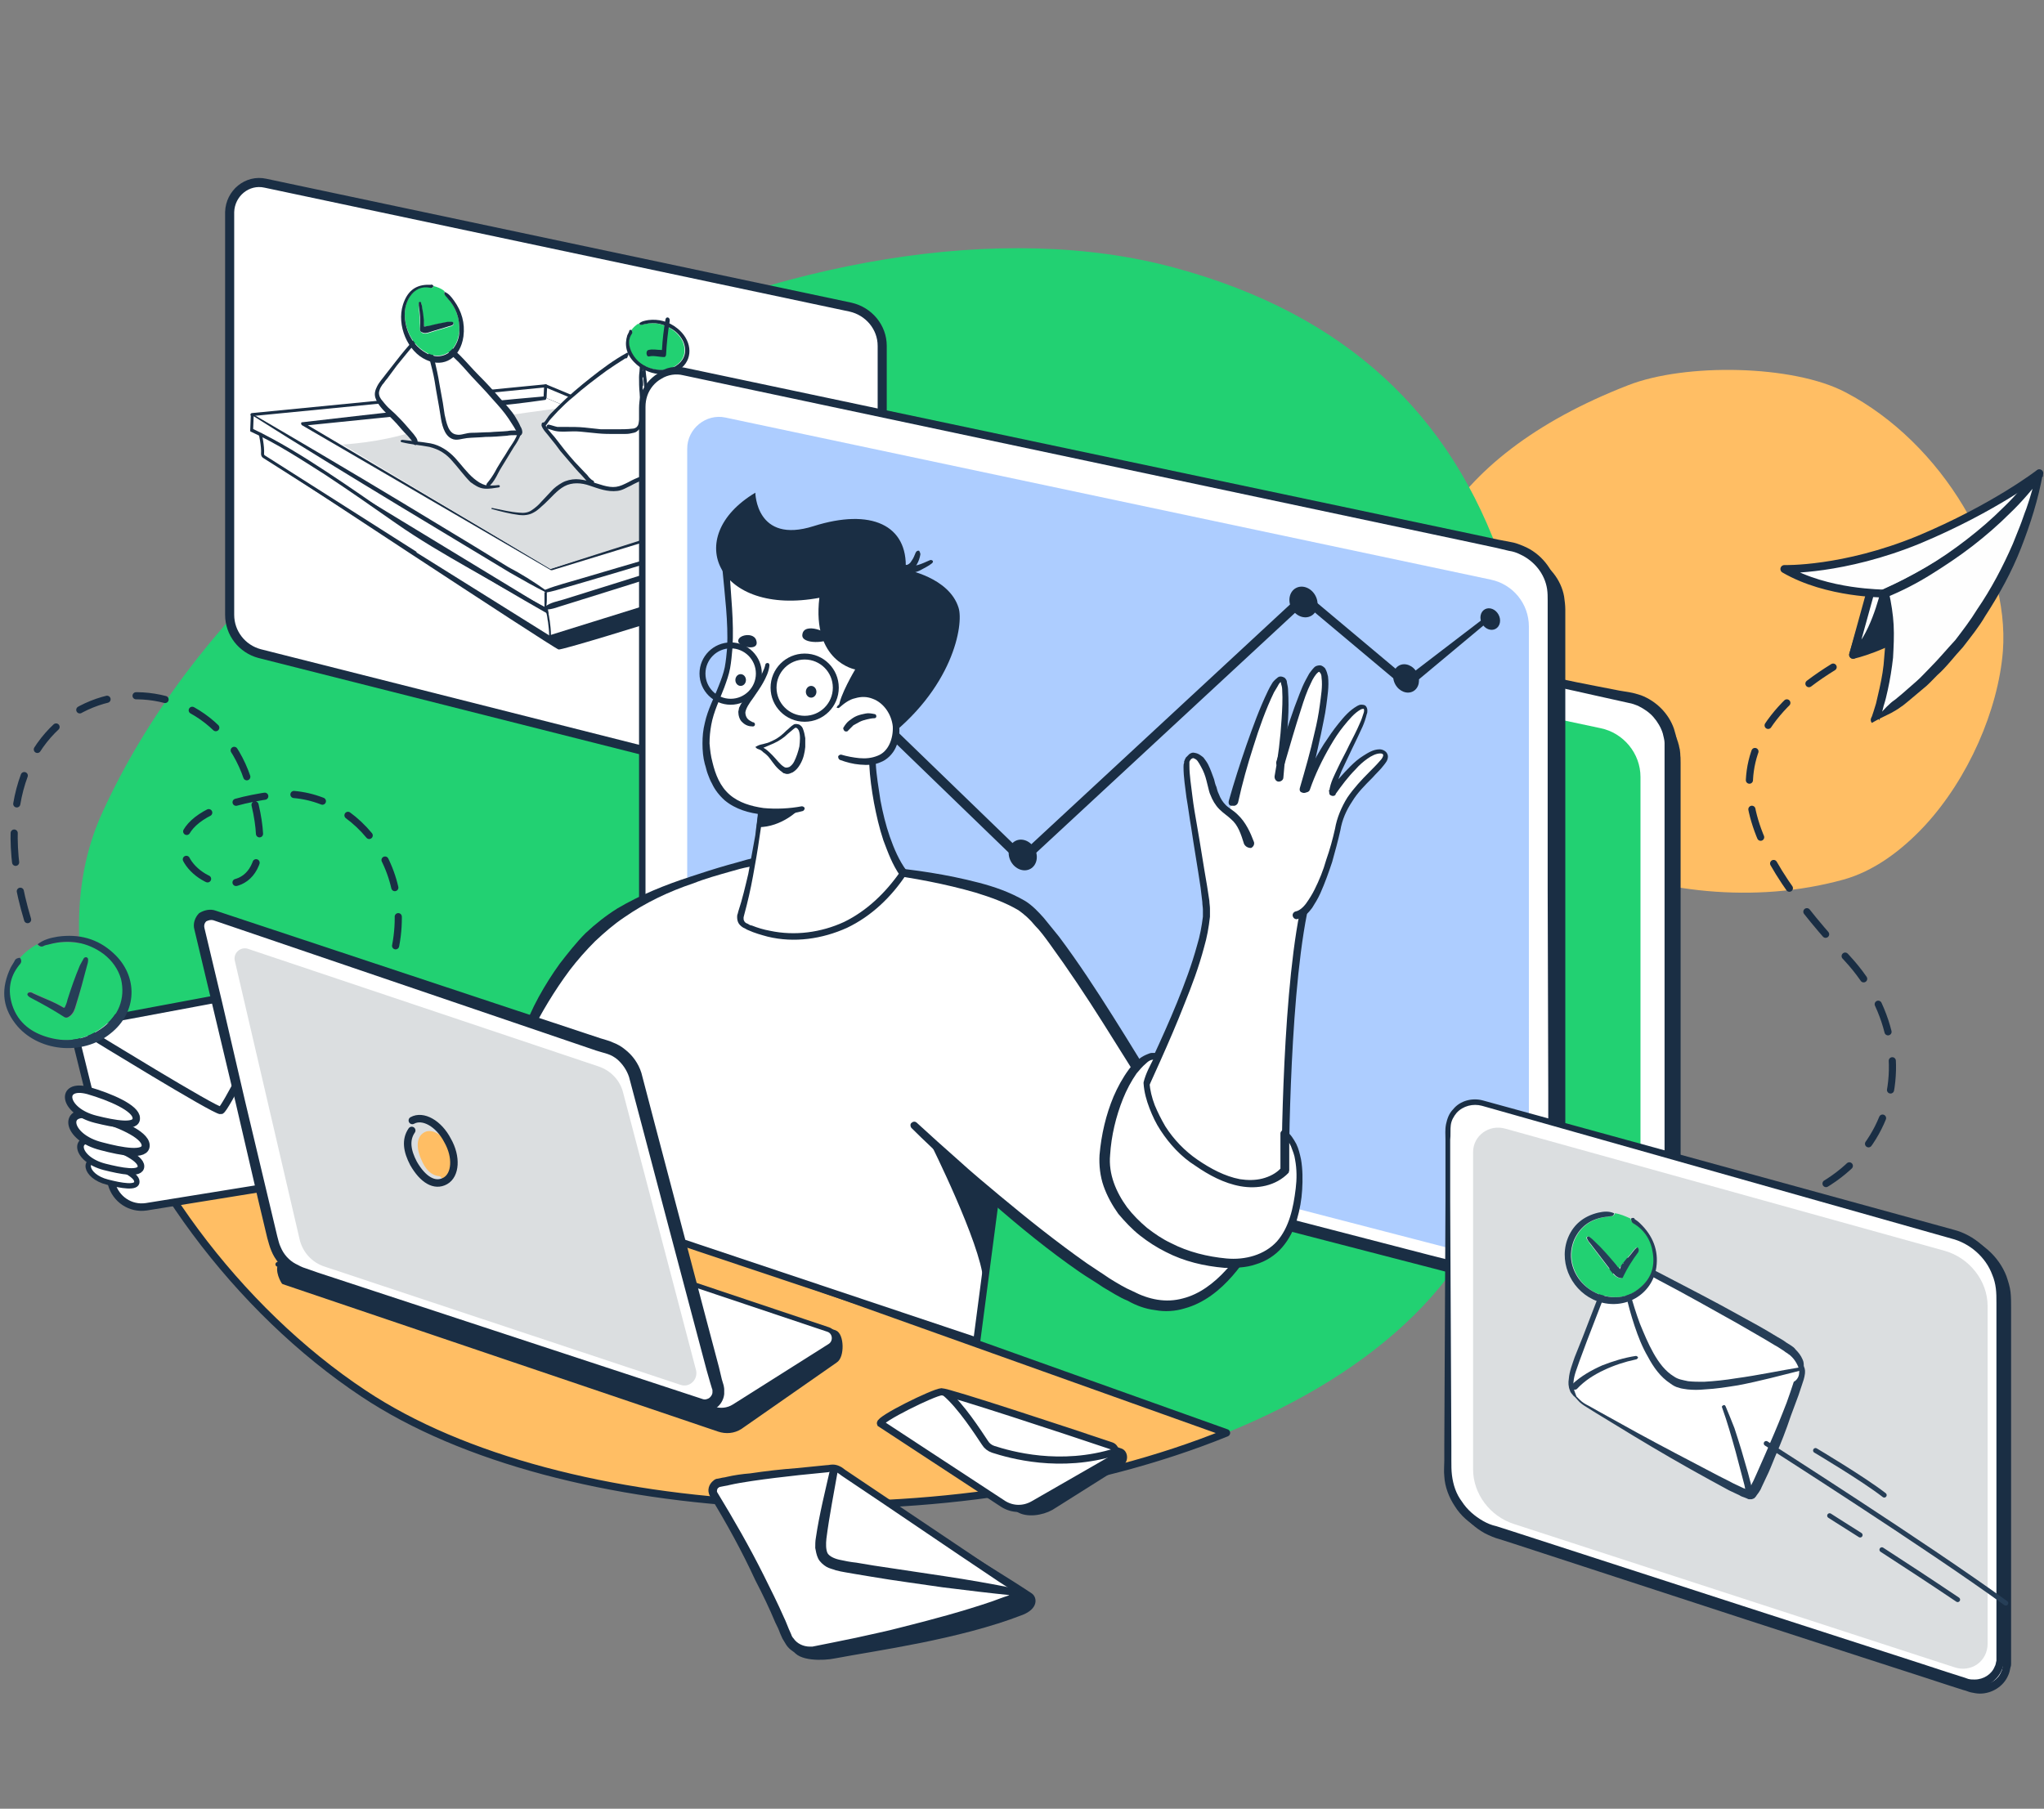 <?xml version="1.0" encoding="utf-8"?>
<!-- Generator: Adobe Illustrator 24.2.1, SVG Export Plug-In . SVG Version: 6.00 Build 0)  -->
<svg version="1.1" id="Слой_1" xmlns="http://www.w3.org/2000/svg" xmlns:xlink="http://www.w3.org/1999/xlink" x="0px" y="0px"
	 viewBox="0 0 348 308" style="enable-background:new 0 0 348 308;" xml:space="preserve">
<rect x="0" y="0" width="348" height="308" fill="#808080" stroke="none"/>
<style type="text/css">
	.st0{fill:#FFBE64;}
	.st1{fill:#22D172;}
	.st2{fill:#FFBE64;stroke:#1A2E44;stroke-width:1.274;stroke-linecap:round;stroke-linejoin:round;stroke-miterlimit:10;}
	.st3{fill:#FFFFFF;stroke:#1A2E44;stroke-width:1.547;stroke-linecap:round;stroke-linejoin:round;stroke-miterlimit:10;}
	.st4{fill:#FFFFFF;}
	.st5{fill:none;stroke:#1A2E44;stroke-width:0.516;stroke-linecap:round;stroke-linejoin:round;stroke-miterlimit:10;}
	.st6{fill:#1A2E44;}
	.st7{fill:none;stroke:#1A2E44;stroke-width:0.21;stroke-linecap:round;stroke-linejoin:round;stroke-miterlimit:10;}
	.st8{fill:#DBDEE0;}
	.st9{fill:none;stroke:#1A2E44;stroke-width:0.516;stroke-miterlimit:10;}
	.st10{fill:#FFFFFF;stroke:#1A2E44;stroke-width:1.274;stroke-linecap:round;stroke-linejoin:round;stroke-miterlimit:10;}
	.st11{fill:none;stroke:#1A2E44;stroke-width:1.274;stroke-linecap:round;stroke-linejoin:round;stroke-miterlimit:10;}
	.st12{fill:#1A2E44;stroke:#1A2E44;stroke-width:1.353;stroke-linecap:round;stroke-linejoin:round;stroke-miterlimit:10;}
	.st13{fill:#FEFEFE;stroke:#1A2E44;stroke-width:1.353;stroke-linecap:round;stroke-linejoin:round;stroke-miterlimit:10;}
	.st14{fill:#FEFEFE;}
	.st15{fill:#263E57;}
	.st16{fill:#1A2E44;stroke:#1A2E44;stroke-width:0.618;stroke-miterlimit:10;}
	.st17{fill:#1A2E44;stroke:#1A2E44;stroke-width:0.722;stroke-miterlimit:10;}
	.st18{fill:#FFFFFF;stroke:#1A2E44;stroke-width:1.216;stroke-miterlimit:10;}
	.st19{fill:none;stroke:#1A2E44;stroke-width:1.216;stroke-miterlimit:10;}
	
		.st20{fill:none;stroke:#1A2E44;stroke-width:1.216;stroke-linecap:round;stroke-linejoin:round;stroke-miterlimit:10;stroke-dasharray:4.992;}
	
		.st21{fill:none;stroke:#1A2E44;stroke-width:1.547;stroke-linecap:round;stroke-linejoin:round;stroke-miterlimit:10;stroke-dasharray:4.992;}
	.st22{fill:#ADCDFF;}
	.st23{fill:#1A2E44;stroke:#1A2E44;stroke-width:0.81;stroke-linecap:round;stroke-linejoin:round;stroke-miterlimit:10;}
	.st24{fill:#FFFFFF;stroke:#1A2E44;stroke-width:0.81;stroke-linecap:round;stroke-linejoin:round;stroke-miterlimit:10;}
	.st25{fill:#1A2E44;stroke:#1A2E44;stroke-width:0.405;stroke-linecap:round;stroke-linejoin:round;stroke-miterlimit:10;}
	.st26{fill:#1A2E44;stroke:#1A2E44;stroke-width:0.516;stroke-linecap:round;stroke-linejoin:round;stroke-miterlimit:10;}
	.st27{fill:none;stroke:#1A2E44;stroke-width:1.259;stroke-linecap:round;stroke-linejoin:round;stroke-miterlimit:10;}
	.st28{fill:none;stroke:#1A2E44;stroke-width:1.013;stroke-linecap:round;stroke-linejoin:round;stroke-miterlimit:10;}
	.st29{fill:#FFFFFF;stroke:#1A2E44;stroke-width:0.914;stroke-linecap:round;stroke-linejoin:round;stroke-miterlimit:10;}
	.st30{fill:#FFFFFF;stroke:#1A2E44;stroke-width:1.126;stroke-linecap:round;stroke-linejoin:round;stroke-miterlimit:10;}
	.st31{fill:#FFFFFF;stroke:#1A2E44;stroke-width:1.37;stroke-linecap:round;stroke-linejoin:round;stroke-miterlimit:10;}
	.st32{fill:#FFFFFF;stroke:#1A2E44;stroke-width:1.259;stroke-linecap:round;stroke-linejoin:round;stroke-miterlimit:10;}
	.st33{fill:#FFFFFF;stroke:#263E57;stroke-width:0.829;stroke-linecap:round;stroke-linejoin:round;}
</style>
<g>
	<path class="st0" d="M277.2,65.6c9.7-3.8,28.1-3.5,37,1.2c16.5,8.6,28,28.3,26.8,44.1c-0.8,10-5.9,21.7-13.3,29.7
		c-4.1,4.4-8.8,7.8-13.9,9.2c-30.2,8.3-65.7-7.9-72.1-29.3C235.4,99.1,245.3,78,277.2,65.6z"/>
	<path class="st1" d="M256.9,194.2c-4.1,23.2-23,39.6-48.1,49.8c-46.1,18.7-113.1,15.8-146.9-6.7c-21.4-14.2-39.6-38.5-46-62.2
		c-3.5-13-3.5-25.9,1.6-36.9C47.4,72.9,141.2,29.6,200,45.6C258.7,61.5,271.1,114.4,256.9,194.2z"/>
	<path class="st2" d="M208.8,244c-46.1,18.7-113.1,15.8-146.9-6.7c-21.4-14.2-39.6-38.5-46-62.2L208.8,244z"/>
	<path class="st3" d="M45.2,31.2l99.6,21.1c3.1,0.7,5.4,3.4,5.4,6.6v72.7c0,3.3-3.1,5.7-6.3,4.9l-99.7-25.2c-3-0.8-5.1-3.5-5.1-6.6
		V36.1C39.2,32.9,42.1,30.5,45.2,31.2z"/>
	<g>
		<path class="st4" d="M142.1,86.2c0,0,0.5,1.5-0.3,1.9l-0.9,0.3l-0.3,6l-47,14.4L44.6,77.7l0-1.4L44,73.7l-1.1-0.5l0.1-2.3l50-5.1
			L142.1,86.2z"/>
		<line class="st5" x1="92.9" y1="65.7" x2="142.1" y2="86.2"/>
		<path class="st6" d="M93.4,104.6c0,0-24.9-14.1-31.9-20.1l31.1,18.9l0.7,0.4L93.4,104.6z"/>
		<polyline class="st5" points="92.8,67.7 92.9,65.7 42.9,70.6 		"/>
		<path class="st7" d="M133,84.7c-0.2-0.1-40.2-16.9-40.2-16.9"/>
		<path class="st7" d="M111,77.4c0,0,13.7,4.9,19.6,8"/>
		<g>
			<polyline class="st4" points="133,84.7 93.7,97 51.6,72.1 92.8,67.7 			"/>
			<path class="st6" d="M133.1,84.9c-1.6,0.8-3.2,1.2-4.8,1.7l-4.9,1.5l-9.8,3l-9.8,3l-9.8,3c-0.1,0-0.2,0-0.2,0L51.4,72.4
				c-0.1-0.1-0.2-0.3-0.1-0.4c0-0.1,0.1-0.1,0.2-0.1c6.9-0.8,13.7-1.6,20.6-2.3l10.3-1.1c3.4-0.4,6.9-0.7,10.3-1
				c0.2,0,0.3,0.1,0.3,0.3c0,0.2-0.1,0.3-0.2,0.3c-3.4,0.5-6.9,0.9-10.3,1.2l-10.3,1.1c-6.9,0.7-13.8,1.4-20.6,2.1l0.1-0.5
				l42.1,24.9l-0.2,0l9.8-3.2l9.8-3.1l9.8-3.1l4.9-1.6c1.6-0.5,3.3-1.1,5-1.3c0.2,0,0.3,0.1,0.3,0.3
				C133.2,84.8,133.2,84.9,133.1,84.9z"/>
		</g>
		<path class="st8" d="M93.7,96.9l38-12.1l-20.8-9.4l-14.1-6.1c0,0-22.3,2.9-26.4,4.2c-5.8,1.9-12.1,2.2-12.1,2.2L93.7,96.9z"/>
		<path class="st6" d="M93.6,105.7c-0.1-0.4-0.1-0.8-0.2-1.1c-0.1-0.4-0.2-0.8-0.2-1.1c0-0.1-0.1-0.1-0.2-0.1
			c-0.1,0-0.1,0.1-0.1,0.2c0,0.4,0.1,0.7,0.2,1.1c0.1,0.4,0.1,0.8,0.2,1.2c0.1,0.8,0.2,1.6,0.2,2.4c0,0.1,0.1,0.1,0.2,0.1
			c0.1,0,0.1-0.1,0.1-0.2C93.8,107.3,93.7,106.5,93.6,105.7z"/>
		<path class="st6" d="M141,89.3c0-0.1,0-0.3,0-0.3c-0.1-0.1-0.1-0.1-0.2,0c-0.1,0.1-0.1,0.1-0.1,0.2c0,0,0,0.1,0,0.1
			c0,0.7,0,1.4-0.1,2.1c0,0.3-0.1,0.7-0.1,1c0,0.3,0,0.7-0.1,1c0,0.1,0,0.2,0.1,0.2c0.1,0,0.2-0.1,0.2-0.1c0.1-0.4,0.1-0.8,0.2-1.2
			c0-0.4,0.1-0.9,0.1-1.3c0-0.4,0.1-0.9,0.1-1.3C141,89.5,141,89.4,141,89.3z"/>
		<g>
			<path class="st6" d="M92.9,100.5C92.9,100.5,92.9,100.5,92.9,100.5c0.1,0,0.2,0,0.2,0.1c0.1,0.1,0,0.1,0,0.1l0,0.1l0,0.1l0,0.2
				l0,0.4c0,0.2,0,0.5,0,0.7c0,0.5-0.1,1-0.1,1.5l0,0c0,0.1-0.1,0.2-0.2,0.2c0,0-0.1,0-0.1,0l0,0c-4.3-2.3-8.6-4.7-12.8-7.1
				c-4.2-2.4-8.5-4.9-12.5-7.7c-4-2.8-8-5.6-12.1-8.3c-4.1-2.6-8.2-5.3-12.6-7.3c-0.1,0-0.1-0.1-0.1-0.2l0.1-2.6l0,0
				c0-0.1,0.1-0.2,0.2-0.2c0,0,0.1,0,0.1,0l0,0c8.4,4.9,16.7,9.8,25,14.8l12.4,7.5l6.2,3.8C88.7,97.7,90.8,99,92.9,100.5z M93,100.9
				c-2-1-4.1-2.2-6.2-3.4l-6.3-3.8l-12.6-7.6c-8.4-5.1-16.8-10.2-25-15.4l0.3-0.2l0,0l-0.1,2.6L43,73c4.4,2.1,8.6,4.7,12.7,7.4
				c4.1,2.7,8.1,5.5,12.1,8.3c4,2.8,8.2,5.3,12.4,7.7c4.2,2.4,8.5,4.8,12.8,7.1l0,0l-0.3,0.2c0-0.5,0-1,0-1.5l0-0.7l0-0.4l0-0.2
				l0-0.1c0,0,0,0,0,0l0,0C92.8,100.9,92.9,100.9,93,100.9C93,100.9,93,100.9,93,100.9z"/>
		</g>
		<g>
			<path class="st6" d="M92.8,103.3c0.9-0.7,2.1-0.9,3.1-1.2l3.2-1l6.4-2l12.7-4l12.7-4l6.4-2c1.1-0.3,2.1-0.6,3.2-0.9l0.8-0.2
				l0.3-0.1c0,0,0.1-0.1,0.2-0.2c0.2-0.4,0.2-0.9,0-1.4l0.3,0.1l-24.5,7.3l-12.3,3.7l-6.1,1.8l-3.1,0.9c-1,0.3-2,0.6-3.1,0.8
				c-0.1,0-0.3-0.1-0.3-0.2c0-0.1,0-0.2,0.2-0.3c1-0.4,2-0.7,3-1l3.1-0.9l6.1-1.8l12.3-3.6l24.6-7.2l0,0c0.1,0,0.3,0,0.3,0.2
				c0.2,0.6,0.3,1.3-0.1,1.9c-0.1,0.1-0.1,0.3-0.4,0.4c-0.2,0.1-0.3,0.1-0.4,0.2l-0.8,0.3c-1,0.4-2.1,0.8-3.1,1.1l-6.3,2L118.5,96
				l-12.7,4l-6.4,2l-3.2,1c-1.1,0.3-2.1,0.8-3.3,0.8c-0.2,0-0.3-0.1-0.3-0.3C92.7,103.5,92.7,103.4,92.8,103.3z"/>
		</g>
		<path class="st6" d="M93.5,108.2l47.2-14.7c0,0,3.4-0.4,3.6,0.9c0.2,1.3-48.2,16.4-49.2,16.2c-1-0.3-50.4-32.9-50.4-32.9
			L93.5,108.2z"/>
		<path class="st9" d="M44.3,73.8c0,0,0.5,2.2,0.4,3.5c0,0.2,0.1,0.4,0.3,0.5l25.8,16.4"/>
		<path class="st6" d="M96.4,102.5c0,0,44.9-14.9,44.5-11.5l-0.1-2.6L96.4,102.5z"/>
		<g>
			<path class="st4" d="M102.1,82.7c-2-0.8-5.2-5.2-5.2-5.2s-4.4-4.4-4.4-4.9c0.1-0.5,8.4-9.2,15.2-12.9l5.5,2.7
				c0,0,5.6,6.5,6.1,8.4s-0.8,3.9-0.8,3.9s-6.4,4.9-8.9,6.6S104.1,83.5,102.1,82.7z"/>
			<path class="st6" d="M100.9,81.8c-0.2-0.1-0.4-0.3-0.6-0.5c-0.2-0.3-0.4-0.5-0.7-0.8c-0.6-0.6-1.2-1.3-1.8-1.9
				c-1.2-1.3-2.3-2.8-3.4-4.2c-0.6-0.7-1.3-1.4-1.7-2.3c-0.1-0.2-0.2-0.2-0.4-0.1c-0.1,0.1-0.1,0.3-0.1,0.5c0.3,0.8,1,1.4,1.5,2.1
				c0.6,0.7,1.2,1.5,1.7,2.2c0.6,0.7,1.2,1.4,1.8,2.1c0.6,0.7,1.2,1.4,1.8,2c0.3,0.3,0.5,0.6,0.8,0.9c0.2,0.2,0.4,0.5,0.8,0.6
				C101.2,82.6,101.3,81.9,100.9,81.8z"/>
			<path class="st6" d="M106.7,60.1c-2.2,1.2-4.2,2.7-6.1,4.2c-1.9,1.5-3.8,3.1-5.5,4.8c-0.5,0.5-0.9,0.9-1.4,1.4
				c-0.2,0.2-0.4,0.5-0.6,0.8c-0.2,0.3-0.3,0.5-0.6,0.7c-0.1,0.1-0.2,0.3-0.1,0.5c0.1,0.2,0.2,0.2,0.4,0.1c0.4-0.4,0.6-0.9,1-1.3
				c0.4-0.4,0.8-0.9,1.2-1.3c0.8-0.8,1.7-1.7,2.6-2.4c1.8-1.6,3.8-3.1,5.7-4.5c1-0.7,2.1-1.4,3.2-2.1c0.1,0.1,0.2,0,0.3-0.1
				c0-0.1,0.1-0.2,0.1-0.3C107.1,60.4,107,59.9,106.7,60.1z"/>
			<path class="st6" d="M119.4,69.8c-0.3-0.5-0.6-0.9-1-1.4c-0.7-0.9-1.4-1.7-2.1-2.6c-0.8-1-1.6-1.9-2.3-2.9
				c-0.1-0.2-0.3-0.1-0.4,0c-0.1,0.1-0.1,0.3,0,0.5c1.2,1.7,2.7,3.2,4,4.9c0.3,0.4,0.6,0.8,0.9,1.2c0.3,0.4,0.6,0.8,0.8,1.3
				c0.3,0.6,0.3,1.1,0.1,1.6c-0.3,0.6-0.7,1.2-1,1.8c-0.1,0.1,0,0.4,0.1,0.5c0.2,0.1,0.3,0,0.3-0.2c0.5-1.1,1.6-2.1,1.1-3.6
				C119.9,70.6,119.7,70.2,119.4,69.8z"/>
			<path class="st6" d="M119.7,69.7c-0.3-0.5-0.6-0.9-1-1.4c-0.7-0.9-1.4-1.7-2.1-2.6c-0.8-1-1.6-1.9-2.3-2.9
				c-0.1-0.2-0.3-0.1-0.4,0c-0.1,0.1-0.1,0.3,0,0.5c1.2,1.7,2.7,3.2,4,4.9c0.3,0.4,0.6,0.8,0.9,1.2c0.3,0.4,0.6,0.8,0.8,1.3
				c0.3,0.6,0.3,1.1,0.1,1.6c-0.3,0.6-0.7,1.2-1,1.8c-0.1,0.1,0,0.4,0.1,0.5c0.2,0.1,0.3,0,0.3-0.2c0.5-1.1,1.6-2.1,1.1-3.6
				C120.2,70.4,120,70.1,119.7,69.7z"/>
			<path class="st6" d="M109.1,61.2c-0.2,0.1-0.2,0.3-0.2,0.5c0.1,0.4,0,0.8,0,1.2c0,0.4-0.1,0.8-0.1,1.3c0,0.9,0,1.8,0.1,2.7
				c0.1,1.6,0.2,3.3-0.1,4.9c-0.1,0.3-0.1,0.6-0.3,0.8c-0.2,0.3-0.6,0.4-0.9,0.4c-0.8,0.1-1.7,0.1-2.5,0.1c-0.9,0-1.9,0-2.8,0
				c-0.9-0.1-1.9-0.2-2.8-0.3c-1-0.1-2-0.1-3.1-0.1c-0.5,0-1,0-1.5,0c-0.5-0.1-1-0.3-1.5-0.4C93,72.3,92.9,73,93.2,73
				c0.5,0.1,0.9,0.3,1.4,0.4c0.5,0.1,0.9,0.1,1.4,0.1c0.9,0,1.9-0.1,2.8,0c1,0.1,2,0.2,3,0.3c1,0.1,2,0.1,2.9,0.1c0.5,0,0.9,0,1.4,0
				c0.4,0,0.9,0,1.3-0.1c0.4-0.1,0.8-0.1,1.1-0.4c0.3-0.2,0.5-0.5,0.6-0.8c0.3-0.7,0.3-1.6,0.3-2.4c0-0.9,0-1.7,0-2.6
				c0-1.1-0.1-2.1-0.1-3.2c0-1,0.3-2,0.1-3C109.4,61.2,109.2,61.1,109.1,61.2z"/>
			<path class="st6" d="M109.8,61.6c-0.2-0.1-0.3,0.1-0.3,0.3c-0.1,0.7-0.1,1.5,0,2.3c0.1,0.8,0.2,1.7,0.2,2.5
				c0,0.9,0.1,1.8,0.1,2.6c0,0.5,0,1.1,0,1.6c-0.1,0.5-0.2,1.1-0.8,1.3c-0.3,0.1-0.2,0.8,0.2,0.7c1.2-0.4,1.2-2,1.2-3.1
				c0-0.8-0.1-1.6-0.1-2.4c0-0.9-0.1-1.8-0.2-2.7c-0.1-0.9-0.3-1.9-0.1-2.7C110,61.9,110,61.7,109.8,61.6z"/>
			<path class="st6" d="M109.6,63.3c-0.1-0.2-0.3-0.2-0.4,0c0,0.1,0,0.1-0.1,0.2c0,0.1-0.1,0.2,0,0.3c0,0.1,0,0.1,0,0.2
				c0,0.1,0,0.1,0,0.2c0,0,0,0,0,0c0,0,0,0,0,0.1c0,0.1,0,0.2,0,0.3c-0.1,0.1-0.2,0.2-0.2,0.3c0,0.2,0,0.3,0.1,0.5c0,0,0,0.1,0,0.1
				c0,0.1,0,0.2,0.1,0.4c0,0.1,0,0.2,0,0.2c0,0,0,0.1,0,0.2c0,0.2,0.1,0.5,0.1,0.7c0,0.3,0.1,0.7,0.1,1c0,0.1,0,0.2,0.1,0.3
				c0,0.1,0,0.2,0,0.2c-0.1,0.1-0.1,0.2-0.1,0.3c0,0.2,0,0.4,0,0.6c0,0,0,0.1,0,0.1c0,0,0,0.1,0,0.1c0,0,0,0,0,0c0,0,0,0,0,0.1
				c0,0.1,0,0.2,0,0.3c0,0.2,0,0.4-0.1,0.6c0,0.1,0,0.2,0.1,0.3c0,0,0,0,0,0c-0.3,0.3-0.5,0.8-0.4,1.3c0.1,0.2,0.3,0.3,0.4,0.1
				c0.1-0.2,0.2-0.4,0.3-0.5c0.1-0.1,0.1-0.3,0.1-0.5c0.1-0.2,0.1-0.5,0-0.8c0,0,0,0,0-0.1c0,0,0-0.1,0-0.1c0-0.2,0-0.4,0-0.6
				c0.1,0,0.2-0.1,0.2-0.3c0-0.3,0-0.6-0.1-0.9c0-0.1,0-0.3-0.1-0.4c0,0,0,0,0-0.1c0.1-0.6-0.1-1.2-0.3-1.8c0,0,0,0,0-0.1
				c0-0.1,0-0.2,0-0.3c0.1-0.1,0.1-0.2,0.1-0.3c0-0.3,0-0.7-0.1-1c0-0.1,0-0.1,0-0.2C109.8,64.1,109.8,63.7,109.6,63.3z"/>
			<g>
				<path class="st1" d="M107.5,56.2c0.3-0.4,0.7-0.8,1.2-1.1c0.2,0.2,0.3,0.2,0.5,0.2c0.2-0.1,0.3-0.1,0.5-0.1
					c1.6-0.4,3.2-0.1,4.7,0.9c0.8,0.5,1.4,1.2,1.8,2c0.7,1.6,0.3,3-0.8,3.9c-1.2,1-2.7,1.3-4.4,0.8c-1.5-0.4-2.8-1.2-3.5-2.7
					c-0.6-1.2-0.6-2.3,0-3.3C107.7,56.6,107.7,56.4,107.5,56.2z"/>
				<path class="st6" d="M107.5,56.2c0.2,0.2,0.2,0.4,0.1,0.6c-0.7,1-0.6,2.1,0,3.3c0.8,1.5,2,2.3,3.5,2.7c1.7,0.4,3.2,0.2,4.4-0.8
					c1.1-0.9,1.5-2.3,0.8-3.9c-0.4-0.8-1-1.5-1.8-2c-1.6-1-3.1-1.3-4.7-0.9c-0.2,0-0.3,0.1-0.5,0.1c-0.2,0.1-0.4,0-0.5-0.2
					c0.4-0.4,1-0.5,1.6-0.6c1.7-0.2,3.4,0.2,4.9,1.4c2.4,1.9,2.8,4.9,0.8,6.7c-2.1,1.8-5.9,1.4-8.1-0.9c-1.4-1.4-1.7-3-1.2-4.6
					c0.1-0.2,0.2-0.4,0.3-0.6C107.1,56.2,107.3,56.1,107.5,56.2z"/>
				<path class="st6" d="M113.3,54.4c-0.3,1.7-0.5,3.4-0.6,5.2c-0.8,0-1.6-0.2-2.3,0c-0.5,0.1-0.4,1.2,0.1,1.1
					c0.8-0.2,1.7,0.1,2.6,0.1c0.2,0,0.3-0.3,0.3-0.4c0.1-1.9,0.3-3.8,0.6-5.6C114.2,54,113.4,53.8,113.3,54.4z"/>
			</g>
			<g>
				<path class="st6" d="M83.8,86.5c1.5,0.3,3.1,0.7,4.6,0.8c0.8,0.1,1.5,0,2.1-0.4c0.6-0.4,1.2-0.9,1.7-1.5l1.6-1.7
					c0.5-0.6,1.2-1.1,1.9-1.5c0.7-0.4,1.6-0.6,2.4-0.6c0.8,0,1.6,0.2,2.4,0.4c1.5,0.4,3,1.1,4.4,0.9c0.7-0.1,1.3-0.4,2.1-0.8
					c0.7-0.4,1.4-0.7,2.2-1c1.5-0.6,3-1,4.6-1c1.6-0.1,3.2,0.1,4.7,1c0.1,0.1,0.1,0.2,0.1,0.3c-0.1,0.1-0.2,0.1-0.3,0.1l0,0
					c-1.3-0.7-2.9-0.9-4.4-0.8c-1.5,0.1-3,0.5-4.4,1c-0.7,0.3-1.4,0.6-2.1,1c-0.7,0.3-1.4,0.8-2.3,0.9c-1.7,0.2-3.2-0.4-4.7-0.9
					c-1.4-0.5-3-0.6-4.3,0.1c-1.3,0.7-2.3,2-3.4,3c-0.6,0.5-1.1,1.1-1.9,1.5c-0.7,0.4-1.6,0.5-2.4,0.4c-1.6-0.2-3.1-0.6-4.6-1
					c-0.1,0-0.2-0.1-0.1-0.2C83.6,86.6,83.7,86.5,83.8,86.5z"/>
			</g>
		</g>
		<g>
			<path class="st4" d="M81.1,82.5c-1.7-1-2.7-3.4-3.9-4.2C76,77.5,74,75.9,71,75.5c0,0-2.6-3.2-4.7-5.5c-2.1-2.3-2.8-3.1-1.4-4.9
				c1.4-1.8,5.7-7.6,5.7-7.6l6.8,2.8c0,0,6.4,6.4,8.7,9.6c2.3,3.2,2.8,4,1.9,5.1S82.8,83,82.8,83l-1.6-0.4"/>
			<path class="st6" d="M71.1,75.2c0-0.5-0.5-1-0.7-1.3c-0.4-0.5-0.9-1-1.3-1.5c-0.6-0.7-1.2-1.3-1.8-1.9c-0.4-0.4-0.8-0.7-1.2-1.1
				c-0.4-0.4-0.8-0.9-1.2-1.4c-0.3-0.4-0.5-1-0.3-1.5c0.1-0.4,0.3-0.7,0.5-1c0.3-0.3,0.5-0.7,0.8-1c0.6-0.8,1.1-1.5,1.7-2.3
				c1.3-1.6,2.6-3.2,4-4.8c0.1-0.1,0.2-0.4,0-0.5c-0.2-0.1-0.4,0-0.5,0.2c-0.1,0.1-0.2,0.2-0.3,0.3c-0.1,0.1-0.1,0.1-0.1,0.2
				c-1.1,1.2-2.2,2.5-3.2,3.8c-0.6,0.8-1.2,1.5-1.8,2.3c-0.5,0.7-1.1,1.3-1.5,2.1c-0.3,0.6-0.5,1.2-0.3,1.9c0.2,0.6,0.5,1.1,0.9,1.6
				c0.8,1,1.8,1.8,2.7,2.8c0.6,0.7,1.2,1.4,1.9,2.1c0.2,0.2,0.4,0.5,0.6,0.7c0.1,0.1,0.2,0.3,0.3,0.4c0,0,0,0.1,0.1,0.1
				c0,0.1,0,0.1,0,0.1c0,0.2,0.2,0.3,0.4,0.3C70.9,75.6,71.1,75.4,71.1,75.2z"/>
			<path class="st6" d="M88.6,73.5C88.5,73.5,88.5,73.5,88.6,73.5c-0.2-0.1-0.2-0.1-0.3-0.1c0,0-0.1,0-0.1,0c-0.1,0-0.3,0-0.4-0.1
				c-0.5,0-0.9,0-1.4,0.1c-1,0.1-2,0.1-3,0.2c-1,0-2.1,0.1-3.1,0.1c-0.4,0-0.9,0.1-1.3,0.2c-0.4,0.1-0.9,0.2-1.3,0.1
				c-1.4-0.2-1.7-2.1-2-3.4c-0.1-0.7-0.2-1.4-0.3-2c-0.2-1.1-0.4-2.2-0.6-3.3c-0.2-1.3-0.5-2.6-0.8-3.9c-0.3-1.3-0.6-2.5-0.7-3.8
				c0-0.5-0.7-0.2-0.7,0.2c0.1,1.2,0.3,2.4,0.6,3.6c0.3,1.2,0.6,2.3,0.8,3.5c0.3,2,0.7,3.9,1,5.9c0.2,1.4,0.6,3.3,1.9,3.9
				c0.8,0.4,1.7,0,2.6-0.1c1-0.1,2.1-0.1,3.2-0.2c1.2,0,2.4-0.1,3.6-0.2c0.5-0.1,1-0.1,1.5-0.1c0.4,0,0.7,0.2,1-0.1
				C88.7,73.9,88.7,73.6,88.6,73.5z"/>
			<path class="st6" d="M88.9,73.8c0.1-0.4-0.1-0.9-0.3-1.2c-0.2-0.5-0.5-1-0.8-1.5c-0.7-1.2-1.7-2.2-2.6-3.2
				c-1.2-1.4-2.4-2.7-3.7-4c-1.1-1.1-2.1-2.3-3.2-3.4c-1.2-1.2-2.5-2.3-4-2.8c-0.3-0.1-0.8,0.6-0.4,0.8c1.3,0.4,2.4,1.4,3.4,2.4
				c1.1,1,2,2.1,3,3.2c1.2,1.3,2.4,2.5,3.5,3.8c1,1.1,2,2.2,2.8,3.4c0.3,0.5,0.6,0.9,0.9,1.4c0.1,0.2,0.3,0.5,0.4,0.7
				c0,0.1,0.1,0.2,0.1,0.3c0,0,0,0.1,0,0.1c0,0,0,0,0,0c0,0,0,0,0,0c0,0.2,0.1,0.4,0.3,0.4C88.6,74.2,88.8,74,88.9,73.8z"/>
			<path class="st6" d="M88.5,73.5c-0.2,0-0.4,0.2-0.4,0.4c-0.3,0.8-0.7,1.4-1.1,2c-0.5,0.7-0.9,1.5-1.4,2.2
				c-0.4,0.7-0.9,1.4-1.3,2.2c-0.4,0.7-0.8,1.3-1.3,1.9c-0.1,0.1-0.3,0.4-0.1,0.5c0.1,0.2,0.4,0.1,0.5,0c0.6-0.6,1-1.3,1.4-2.1
				c0.4-0.8,0.9-1.5,1.3-2.2c0.5-0.8,0.9-1.5,1.4-2.3c0.5-0.7,0.9-1.4,1.2-2.2C88.8,73.7,88.7,73.5,88.5,73.5z"/>
			<g>
				<path class="st1" d="M73.8,48.7c0.7,0.2,1.3,0.4,1.9,0.9c-0.1,0.3-0.1,0.5,0.1,0.6c0.2,0.1,0.3,0.3,0.4,0.5
					c1.4,1.6,2.1,3.5,2,5.6c-0.1,1.1-0.4,2.1-1,2.9c-1.2,1.5-2.9,1.7-4.5,0.9c-1.7-0.9-2.9-2.4-3.5-4.5c-0.5-1.9-0.4-3.6,0.6-5.2
					c0.9-1.2,2-1.8,3.4-1.5C73.5,49.1,73.7,49.1,73.8,48.7z M72.2,55.6c0-0.1,0-0.1,0-0.1c-0.1-1.2-0.3-2.4-0.4-3.5
					c0-0.1,0-0.2-0.1-0.3c0-0.1-0.1-0.2-0.2-0.2c-0.1,0-0.1,0.1-0.2,0.2c0,0.1,0,0.3,0,0.4c0.1,1.3,0.2,2.6,0.2,4
					c0,0.3,0.1,0.4,0.4,0.6c0.4,0.2,0.7,0.1,1.1,0c1.2-0.4,2.4-0.7,3.6-1.1c0.2,0,0.3-0.1,0.5-0.2c0.1-0.1,0.2-0.2,0.1-0.3
					c0-0.2-0.2-0.2-0.3-0.2c-0.2,0-0.4,0-0.7,0c-1.1,0.1-2.1,0.4-3.2,0.7C72.7,55.5,72.5,55.6,72.2,55.6z"/>
				<path class="st6" d="M73.8,48.7c-0.1,0.3-0.3,0.4-0.6,0.3c-1.4-0.3-2.6,0.3-3.4,1.5c-1,1.5-1.1,3.3-0.6,5.2
					c0.6,2.1,1.8,3.6,3.5,4.5c1.6,0.8,3.3,0.6,4.5-0.9c0.6-0.8,1-1.8,1-2.9c0.1-2.2-0.6-4.1-2-5.6c-0.1-0.2-0.3-0.3-0.4-0.5
					c-0.2-0.2-0.2-0.4-0.1-0.6c0.7,0.3,1.1,0.8,1.6,1.5c1.3,1.8,1.9,3.8,1.6,6.1c-0.5,3.6-3.3,5.4-6.3,4c-3.2-1.4-5.1-5.9-4-9.4
					c0.7-2.2,2-3.3,4-3.4c0.2,0,0.5,0,0.7,0C73.5,48.4,73.7,48.5,73.8,48.7z"/>
				<path class="st6" d="M72.2,55.6c0.3,0,0.5-0.1,0.8-0.1c1.1-0.3,2.1-0.5,3.2-0.7c0.2,0,0.4,0,0.7,0c0.1,0,0.2,0,0.3,0.2
					c0,0.2,0,0.3-0.1,0.3c-0.2,0.1-0.3,0.2-0.5,0.2c-1.2,0.4-2.4,0.7-3.6,1.1c-0.4,0.1-0.7,0.2-1.1,0c-0.3-0.1-0.4-0.2-0.4-0.6
					c0.1-1.3,0-2.6-0.2-4c0-0.1,0-0.3,0-0.4c0-0.1,0.1-0.2,0.2-0.2c0.1,0,0.2,0.1,0.2,0.2c0,0.1,0.1,0.2,0.1,0.3
					c0.2,1.2,0.4,2.3,0.4,3.5C72.2,55.5,72.2,55.5,72.2,55.6z"/>
			</g>
			<g>
				<path class="st6" d="M68.5,74.9c1.6,0.2,3.1,0.3,4.8,0.6c1.6,0.3,3.1,1.3,4.2,2.5c1.1,1.2,2,2.5,3.2,3.5
					c0.6,0.5,1.2,0.9,1.9,1.1c0.7,0.1,1.5,0.1,2.3,0l0,0c0.1,0,0.2,0.1,0.2,0.2c0,0.1-0.1,0.2-0.2,0.2c-0.8,0.1-1.6,0.3-2.5,0.2
					c-0.9-0.1-1.6-0.6-2.3-1.1C79,81,78,79.6,77,78.5c-1-1.2-2.3-2-3.9-2.4c-1.5-0.3-3.1-0.4-4.7-0.8c-0.1,0-0.2-0.1-0.2-0.3
					C68.3,75,68.4,74.9,68.5,74.9z"/>
			</g>
		</g>
		<line class="st5" x1="119" y1="73.9" x2="110.5" y2="81.1"/>
	</g>
	<g>
		<path class="st10" d="M15.5,174.1l28.9-5.4c1.7-0.3,3.4,0.9,3.5,2.7l2.4,27.2c0.1,1.6-1,3-2.5,3.2l-22.9,3.7
			c-2.7,0.4-5.2-1.3-5.9-3.9l-5.9-23.9C12.7,176.1,13.8,174.4,15.5,174.1z"/>
		<path class="st11" d="M15.5,176.2c0,0,21.3,13.1,22.1,12.9c0.7-0.2,6.6-12,6.6-12"/>
	</g>
	<g>
		<path class="st12" d="M315.5,111.5c0,0,1.5-5.2,3.7-11.8s8.4,1.4,8.4,1.4s1.1,4-0.2,4.9C320.8,110.4,315.5,111.5,315.5,111.5z"/>
		<path class="st13" d="M320.8,101c0,0-1.9,8.1-5.3,10.5l2.9-10.5"/>
		<path class="st13" d="M303.8,96.9c0,0,10,0.3,22.9-5c12.9-5.4,20.5-11.3,20.5-11.3s-7.6,12.1-26.5,20.5
			C320.8,101,311.2,101.2,303.8,96.9z"/>
		<g>
			<path class="st14" d="M319.1,122.5c0,0,4.3-11.6,1.6-21.5c0,0,15.2-5.9,26.5-20.5C347.2,80.5,342.9,107.2,319.1,122.5z"/>
			<path class="st6" d="M318.7,123.1c-0.1-0.1-0.2-0.3-0.2-0.5c0-0.2,0.1-0.4,0.1-0.4l0.1-0.2l0.1-0.3l0.2-0.6
				c0.1-0.4,0.3-0.9,0.4-1.3c0.2-0.9,0.4-1.7,0.6-2.6c0.4-1.8,0.7-3.5,0.8-5.3c0.2-1.8,0.2-3.6,0.1-5.4c-0.1-1.8-0.4-3.5-0.8-5.3
				c-0.1-0.3,0.1-0.7,0.4-0.8c2.5-1.1,5-2.4,7.4-3.8c2.4-1.4,4.7-3,6.9-4.7c2.2-1.7,4.3-3.5,6.3-5.5c2-1.9,3.8-4.1,5.6-6.2l0,0l0,0
				c0.2-0.3,0.7-0.3,0.9-0.1c0.2,0.2,0.3,0.4,0.2,0.6c-0.8,4.4-2.1,8.5-3.7,12.6c-1.6,4.1-3.7,7.9-6.1,11.6
				c-1.1,1.9-2.5,3.6-3.8,5.3c-1.5,1.6-2.8,3.4-4.4,4.8c-0.8,0.8-1.5,1.6-2.4,2.3l-2.5,2.1c-0.4,0.3-0.8,0.7-1.3,1
				c-0.5,0.4-1.1,0.7-1.6,1C320.8,122,319.7,122.5,318.7,123.1z M319.6,122c0.8-0.7,1.4-1.5,2.1-2.1c0.3-0.3,0.7-0.6,1-0.8
				c0.4-0.3,0.8-0.7,1.2-1l2.4-2.1c0.8-0.7,1.5-1.5,2.3-2.3c1.5-1.5,2.9-3.2,4.3-4.7c1.3-1.7,2.6-3.4,3.7-5.2
				c2.4-3.5,4.4-7.3,6.1-11.2l1.2-3c0.4-1,0.7-2,1.1-3c0.7-2,1.3-4.1,1.7-6.1l1.2,0.5l0,0c-1.8,2.2-3.6,4.4-5.7,6.4
				c-2,2-4.2,3.9-6.4,5.6c-2.2,1.7-4.6,3.3-7,4.8c-2.4,1.5-4.9,2.8-7.6,3.9l0.4-0.8c0.4,1.8,0.7,3.7,0.8,5.5c0.1,1.9,0,3.7-0.1,5.6
				c-0.2,1.8-0.5,3.7-0.9,5.5c-0.2,0.9-0.4,1.8-0.7,2.7c-0.1,0.4-0.2,0.9-0.4,1.3l-0.2,0.7l-0.1,0.3l-0.1,0.2c0,0.1,0-0.1,0-0.2
				C319.8,122.2,319.7,122,319.6,122z"/>
		</g>
	</g>
	<g>
		<path class="st1" d="M3.4,163.1c0.8-0.9,1.8-1.7,2.9-2.3c0.3,0.4,0.6,0.5,1,0.3c0.3-0.1,0.7-0.2,1-0.3c3.4-0.8,6.5-0.4,9.3,1.7
			c1.4,1,2.4,2.4,2.9,4.2c0.9,3.3-0.4,6.3-3,8.2c-2.7,2.1-5.9,2.7-9.2,1.8c-3-0.8-5.2-2.5-6.3-5.5c-0.9-2.5-0.5-4.8,1.2-6.9
			C3.7,163.9,3.7,163.6,3.4,163.1z M11,171.6c-0.1,0-0.2,0-0.2-0.1c-1.6-0.9-3.4-1.6-5.1-2.4c-0.2-0.1-0.3-0.1-0.5-0.2
			c-0.2,0-0.3,0-0.4,0.2c-0.1,0.2,0,0.3,0.1,0.4c0.2,0.2,0.3,0.3,0.6,0.4c1.9,1,3.7,2,5.4,3.2c0.4,0.3,0.7,0.3,1.1-0.1
			c0.6-0.4,0.8-1.1,1-1.8c0.6-2.2,1.2-4.5,1.9-6.7c0.1-0.3,0.1-0.6,0.2-1c0-0.2,0-0.5-0.3-0.5c-0.2-0.1-0.4,0.1-0.5,0.3
			c-0.2,0.4-0.4,0.7-0.6,1.1c-0.8,1.9-1.5,3.8-2.1,5.8C11.4,170.7,11.3,171.2,11,171.6z"/>
		<path class="st15" d="M3.4,163.1c0.3,0.4,0.3,0.8-0.1,1.2c-1.7,2.1-2,4.4-1.2,6.9c1,3,3.3,4.7,6.3,5.5c3.3,0.9,6.4,0.3,9.2-1.8
			c2.5-1.9,3.8-4.8,3-8.2c-0.5-1.7-1.5-3.1-2.9-4.2c-2.8-2.1-6-2.6-9.3-1.7c-0.3,0.1-0.7,0.1-1,0.3c-0.4,0.2-0.7,0-1-0.3
			c1-0.8,2.2-1.1,3.4-1.3c3.6-0.5,6.8,0.3,9.5,2.8c4.3,3.9,4.1,10.1-0.5,13.7c-4.8,3.9-12.5,3.1-16.2-1.7c-2.3-3-2.4-6.1-0.8-9.5
			c0.2-0.4,0.5-0.8,0.7-1.2C2.6,163.3,3,163.1,3.4,163.1z"/>
		<path class="st15" d="M11,171.6c0.2-0.4,0.4-0.9,0.5-1.4c0.6-1.9,1.3-3.9,2.1-5.8c0.2-0.4,0.4-0.7,0.6-1.1
			c0.1-0.2,0.2-0.3,0.5-0.3c0.3,0.1,0.3,0.3,0.3,0.5c0,0.3-0.1,0.7-0.2,1c-0.6,2.3-1.2,4.5-1.9,6.7c-0.2,0.7-0.4,1.3-1,1.8
			c-0.4,0.3-0.7,0.4-1.1,0.1C9.1,172,7.3,171,5.4,170c-0.2-0.1-0.4-0.2-0.6-0.4c-0.1-0.1-0.2-0.3-0.1-0.4C4.8,169,5,169,5.2,169
			c0.2,0,0.3,0.1,0.5,0.2c1.7,0.8,3.5,1.4,5.1,2.4C10.8,171.6,10.9,171.6,11,171.6z"/>
	</g>
	<g>
		<path class="st16" d="M123.7,256.9c2.4,3.9,7.9,14.5,11.5,23.8c0.7,1.9,5,1.8,6.9,1.4c6.8-1.3,21.1-3.2,31.9-7.4
			c2.5-1,2.2-2.6,1.5-3.1c-6.1-4.1-26-16-30.1-18.8c-0.5-0.3-1.1-0.5-1.7-0.4c-3.3,0.3-14.3,1.3-19.2,2.5
			C123.7,255.1,123.3,256.2,123.7,256.9z"/>
		<path class="st17" d="M153.7,244.3c-0.3-0.7,9-5.3,10.4-5.4c1.2,0,19.3,5.6,26.7,8.1c0.9,0.3,1,1.8,0.1,2.3l-11.9,7.5
			c-1.6,0.9-4.2,1.3-5.7,0.3L153.7,244.3z"/>
		<g>
			<path class="st4" d="M121.5,254.5c2.4,3.9,8.8,14.8,12.4,24.1c0.7,1.9,2.5,2.9,4.5,2.5c6.8-1.3,22.6-4.6,33.5-8.8
				c0.9-0.4,1.2-1.7,0.4-2.3c-6.1-4.1-25-16.8-29-19.6c-0.5-0.3-1.1-0.5-1.7-0.4c-3.3,0.3-14.3,1.3-19.2,2.5
				C121.6,252.7,121.1,253.7,121.5,254.5z"/>
			<path class="st6" d="M122.1,254.1c2.8,4.6,5.5,9.3,7.9,14.1c1.2,2.4,2.4,4.8,3.5,7.3c0.3,0.6,0.5,1.2,0.8,1.9l0.4,0.9
				c0.1,0.3,0.2,0.5,0.4,0.7c0.6,0.9,1.7,1.4,2.8,1.4c0.1,0,0.3,0,0.4,0l0.5-0.1l1-0.2l2-0.4l3.9-0.8c2.6-0.6,5.2-1.1,7.8-1.8
				c5.2-1.3,10.4-2.7,15.4-4.4c0.6-0.2,1.3-0.5,1.9-0.7l0.9-0.3c0.1-0.1,0.3-0.2,0.3-0.4c0.1-0.2,0.1-0.4,0.1-0.5
				c0-0.1,0-0.1-0.1-0.2c0,0,0,0-0.1-0.1l-0.2-0.1l-1.7-1.1l-6.7-4.5l-13.3-9l-6.7-4.5l-0.4-0.3c-0.1-0.1-0.2-0.1-0.3-0.2
				c-0.2-0.1-0.5-0.1-0.7-0.2c-0.2,0-0.6,0-0.9,0.1l-1,0.1l-4,0.4c-2.7,0.3-5.3,0.6-8,1c-1.3,0.2-2.6,0.4-3.9,0.7
				c-0.3,0.1-0.6,0.1-1,0.2l-0.5,0.1c-0.1,0-0.1,0-0.2,0.1C122.1,253.4,122,253.9,122.1,254.1z M120.9,254.8c-0.6-1-0.2-2.1,0.6-2.7
				c0.2-0.2,0.5-0.3,0.7-0.3l0.5-0.1c0.3-0.1,0.7-0.1,1-0.2c1.3-0.3,2.7-0.5,4-0.6c2.7-0.4,5.3-0.7,8-0.9l4-0.4l1-0.1
				c0.4,0,0.6-0.1,1.1-0.1c0.4,0,0.8,0.1,1.2,0.3c0.2,0.1,0.4,0.2,0.5,0.3l0.4,0.3l6.7,4.5l13.4,9l6.7,4.5l1.7,1.1l0.2,0.1
				c0.1,0.1,0.2,0.2,0.3,0.3c0.2,0.2,0.3,0.5,0.4,0.7c0.1,0.5,0.1,1-0.1,1.4c-0.2,0.4-0.6,0.8-1,1l-1,0.4c-0.6,0.2-1.3,0.5-1.9,0.7
				c-5.1,1.8-10.3,3.2-15.5,4.6c-2.6,0.6-5.2,1.3-7.9,1.8l-3.9,0.8l-2,0.4l-1,0.2l-0.5,0.1c-0.2,0-0.4,0.1-0.6,0.1
				c-1.6,0.1-3.3-0.7-4.1-2c-0.2-0.3-0.4-0.7-0.6-1l-0.4-0.9c-0.2-0.6-0.5-1.2-0.8-1.8c-1-2.4-2.2-4.9-3.4-7.2
				C126.3,264.1,123.7,259.4,120.9,254.8z"/>
		</g>
		<path class="st18" d="M149.9,242.4c-0.3-0.7,9-5.3,10.4-5.4c1.2,0,21.5,6.7,28.9,9.2c0.9,0.3,1,1.8,0.1,2.3l-13.4,7.7
			c-1.6,0.9-3.5,0.9-5.1-0.1L149.9,242.4z"/>
		<g>
			<path class="st6" d="M142.7,250.1c-0.7,4-1.5,8-2,11.9c-0.1,0.9-0.1,1.9,0.2,2.5c0.3,0.5,1.1,0.9,2,1.1c0.9,0.2,1.9,0.4,2.9,0.5
				l3,0.5c4,0.6,8,1.2,12,1.8c4,0.6,8,1.3,12,2.1l-0.2,1.2c-4-0.4-8.1-0.9-12.1-1.4c-4-0.6-8-1.1-12.1-1.8l-3-0.5
				c-1-0.2-2-0.3-3.1-0.6c-0.5-0.2-1.1-0.3-1.6-0.6c-0.5-0.3-1.1-0.8-1.4-1.4c-0.3-0.6-0.4-1.3-0.5-1.8c0-0.5,0-1.2,0.1-1.7
				c0.6-4.1,1.6-8,2.5-12L142.7,250.1z"/>
		</g>
		<path class="st19" d="M161,237.2c2.6,2.2,5.5,6.7,6.7,8.5c0.3,0.5,0.8,0.9,1.4,1.1c2.8,0.9,11.4,3.4,20.9,0.4"/>
	</g>
	<path class="st20" d="M4.7,156.6c-12.4-41.1,29.1-48.7,37.4-24.1c12.1,35.7-33.4,8.1,4.2,2.9c13.3-1.9,26.4,12.8,19.7,30.4"/>
	<path class="st20" d="M312.1,113.6c-24.1,14.9-13.8,32.1,2.4,49.6s6.5,45-25.9,43.1"/>
	<g>
		<path class="st6" d="M143.7,91.9l135.6,28.8c3.9,0.8,6.8,4.3,6.8,8.3v78c0,3.7-3.5,6.4-7.1,5.5l-135.7-35.2
			c-3.8-1-6.4-4.4-6.4-8.3V97.4C136.9,93.8,140.2,91.1,143.7,91.9z"/>
		<path class="st6" d="M143.7,91.7l115.3,24.5l14.4,3.1l3.6,0.8c1.2,0.3,2.4,0.4,3.6,0.9c2.3,0.9,4.2,2.9,5,5.2
			c0.4,1.2,0.5,2.5,0.5,3.7l0,3.7l0,7.4l0,14.7l0,29.5l0,14.7l0,7.4c0,1.3-0.5,2.5-1.3,3.5c-0.8,1-1.9,1.7-3.2,1.9
			c-0.6,0.1-1.2,0.2-1.9,0.1c-0.6-0.1-1.2-0.2-1.8-0.4l-3.6-0.9l-7.1-1.9l-14.3-3.7l-28.5-7.4l-57.1-14.8l-14.3-3.7l-7.1-1.9
			c-1.2-0.3-2.4-0.6-3.6-1c-1.2-0.4-2.2-1.1-3.1-2c-1.8-1.7-2.7-4.3-2.6-6.8l0-7.4l0-14.7l0-29.5l0-14.7l0-3.7c0-0.6,0-1.2,0.1-1.9
			c0.1-0.6,0.3-1.2,0.6-1.8c0.6-1.1,1.5-2,2.7-2.6C141.2,91.6,142.5,91.5,143.7,91.7z M143.7,92c-1.2-0.2-2.4-0.1-3.5,0.4
			c-1.1,0.5-2,1.4-2.5,2.5c-0.3,0.5-0.5,1.1-0.5,1.7c-0.1,0.6-0.1,1.2-0.1,1.8l0,3.7l0,14.7l0,29.5l0,14.7l0,7.4
			c-0.1,2.4,0.7,4.9,2.5,6.6c0.9,0.9,1.9,1.5,3,1.9c1.1,0.4,2.4,0.6,3.5,1l7.1,1.8l14.3,3.7l57.1,14.8l28.5,7.4l14.3,3.7l7.1,1.8
			l3.6,0.9c0.6,0.2,1.2,0.3,1.8,0.4c0.6,0.1,1.2,0,1.8-0.1c1.2-0.3,2.2-0.9,3-1.9c0.8-0.9,1.2-2.1,1.3-3.3l0-7.4l0-14.7l0-29.5
			l0-14.7l0-7.4l0-3.7c0-1.2,0-2.4-0.4-3.6c-0.8-2.3-2.6-4.2-4.8-5.1c-1.1-0.4-2.4-0.6-3.6-0.9l-3.6-0.8l-14.4-3.1L143.7,92z"/>
	</g>
	<g>
		<path class="st4" d="M142.2,90.2l135.6,28.8c3.9,0.8,6.8,4.3,6.8,8.3v78c0,3.7-3.5,6.4-7.1,5.5l-135.7-35.2
			c-3.8-1-6.4-4.4-6.4-8.3V95.7C135.4,92.1,138.7,89.4,142.2,90.2z"/>
		<path class="st6" d="M142.4,89.3l115.3,24.6c4.8,1,9.6,2.1,14.4,3l3.6,0.7l1.8,0.3c0.6,0.1,1.3,0.3,1.9,0.5c2.6,1,4.7,3.1,5.6,5.7
			c0.2,0.7,0.4,1.3,0.5,2c0.1,0.3,0,0.7,0.1,1l0,0.9l0,3.7l0,7.4l0,14.7l0,29.5l0,14.7l0,7.4c0,1.5-0.6,2.9-1.5,4
			c-0.9,1.1-2.2,1.9-3.7,2.3c-0.7,0.1-1.4,0.2-2.2,0.1c-0.4,0-0.7-0.1-1.1-0.2l-0.9-0.2l-3.6-0.9l-7.1-1.9l-14.3-3.7l-28.5-7.5
			l-57-14.9l-14.3-3.7l-7.1-1.9l-1.8-0.5c-0.6-0.2-1.2-0.3-1.8-0.5c-1.3-0.5-2.4-1.2-3.4-2.1c-1-0.9-1.7-2.1-2.2-3.4
			c-0.5-1.2-0.6-2.7-0.6-3.9l0-7.4l0-14.7l0-29.5l0-14.7l0-3.7l0-0.9c0-0.3,0-0.7,0.1-1c0.1-0.7,0.3-1.4,0.6-2
			c0.7-1.3,1.7-2.3,3-2.9C139.5,89.2,141,89,142.4,89.3z M142,91.1c-2-0.5-4.3,0.6-5.2,2.5c-0.2,0.5-0.4,1-0.5,1.5
			c-0.1,0.3,0,0.5-0.1,0.8l0,0.9l0,3.7l0,14.7l0,29.5l0,14.7l0,7.4c0,0.6,0,1.2,0.1,1.7c0.1,0.6,0.2,1.1,0.4,1.6c0.4,1,1,2,1.8,2.8
			c0.8,0.8,1.8,1.4,2.8,1.8c0.5,0.2,1.1,0.3,1.7,0.5l1.8,0.5l7.1,1.8l14.3,3.7l57.1,14.7l28.5,7.3l14.3,3.7l7.1,1.8l3.6,0.9l0.9,0.2
			c0.3,0,0.5,0.1,0.7,0.1c0.5,0.1,1,0,1.5-0.1c2-0.4,3.5-2.3,3.5-4.3l0-7.3l0-14.7l0-29.5l0-14.7l0-7.4l0-3.7l0-0.9
			c0-0.3,0-0.5,0-0.8c0-0.5-0.2-1.1-0.3-1.6c-0.3-1-0.9-2-1.6-2.8c-0.7-0.8-1.6-1.4-2.6-1.9c-0.5-0.2-1-0.4-1.6-0.5l-1.8-0.4
			l-3.6-0.8c-4.8-1.1-9.6-2.1-14.4-3.1L142,91.1z"/>
	</g>
	<path class="st1" d="M136.9,95.2l135.6,28.8c3.9,0.8,6.8,4.3,6.8,8.3v78c0,3.7-3.5,6.4-7.1,5.5l-135.7-35.2c-3.8-1-6.4-4.4-6.4-8.3
		v-71.6C130,97.1,133.3,94.4,136.9,95.2z"/>
	<line class="st21" x1="239.5" y1="113.6" x2="239.5" y2="190.8"/>
	<g>
		<path class="st6" d="M118.2,64.7l140.9,29.9c4.1,0.9,7,4.5,7,8.7v110.6c0,3.8-3.6,6.7-7.3,5.7l-141-36.6c-3.9-1-6.6-4.5-6.6-8.6
			V70.5C111.1,66.8,114.6,64,118.2,64.7z"/>
		<path class="st6" d="M118.3,64.5l134.3,28.4l4.2,0.9l2.1,0.4c0.7,0.1,1.4,0.3,2.1,0.7c2.7,1.2,4.8,3.8,5.3,6.7
			c0.1,0.7,0.2,1.5,0.2,2.2l0,2.1l0,4.3l0,8.6l0,34.3l0,34.3l0,17.2l0,8.6c0,0.7,0,1.5-0.2,2.2c-0.2,0.7-0.5,1.4-0.9,2
			c-0.9,1.2-2.2,2.1-3.7,2.5c-0.7,0.2-1.5,0.2-2.3,0.1c-0.8-0.1-1.4-0.3-2.1-0.5l-4.2-1.1l-8.3-2.2l-16.6-4.3l-33.2-8.6l-66.4-17.3
			l-8.3-2.2l-2.1-0.5c-0.7-0.2-1.4-0.4-2.1-0.7c-1.3-0.6-2.5-1.6-3.4-2.7c-0.9-1.2-1.5-2.6-1.7-4c-0.2-1.5-0.1-2.9-0.1-4.3l0-8.6
			l0-34.3l0-34.3l0-17.2l0-4.3l0-2.1c0-0.7,0.1-1.5,0.3-2.2c0.5-1.4,1.5-2.7,2.8-3.4C115.2,64.4,116.8,64.2,118.3,64.5z M118.2,65
			c-1.3-0.3-2.8-0.1-3.9,0.6c-1.2,0.7-2.1,1.8-2.5,3.1c-0.2,0.6-0.3,1.3-0.3,2l0,2.1l0,4.3l0,17.2l0,34.3l0,34.3l0,8.6
			c0,1.4-0.1,2.9,0.1,4.2c0.2,1.4,0.8,2.7,1.6,3.8c0.8,1.1,2,2,3.2,2.6c1.3,0.6,2.7,0.8,4.1,1.2l8.3,2.1l66.5,17.2l33.2,8.6
			l16.6,4.3l8.3,2.1l4.2,1.1c0.7,0.2,1.4,0.4,2,0.5c0.7,0.1,1.3,0.1,2-0.1c1.3-0.3,2.5-1.1,3.3-2.2c0.4-0.6,0.7-1.2,0.8-1.8
			c0.2-0.7,0.2-1.3,0.2-2l0-8.6l0-17.2l0-34.3l0-34.3l0-8.6l0-4.3c0-1.4,0.1-2.9-0.1-4.2c-0.5-2.7-2.4-5.1-4.9-6.2
			c-0.6-0.3-1.3-0.5-2-0.6l-2.1-0.5l-4.2-0.9L118.2,65z"/>
	</g>
	<g>
		<path class="st4" d="M116.4,63.2l140.9,29.9c4.1,0.9,7,4.5,7,8.7v110.6c0,3.8-3.6,6.7-7.3,5.7l-141-36.6c-3.9-1-6.6-4.5-6.6-8.6
			V69C109.3,65.3,112.7,62.5,116.4,63.2z"/>
		<path class="st6" d="M116.5,62.6L250.9,91l4.2,0.9l2.1,0.4c0.7,0.1,1.5,0.4,2.2,0.7c2.9,1.2,5.1,3.9,5.7,7
			c0.1,0.8,0.2,1.6,0.2,2.3l0,2.1l0,4.3l0,8.6l0,34.3l-0.1,34.3l0,17.2l0,8.6c0,0.7,0,1.5-0.2,2.3c-0.2,0.8-0.6,1.5-1,2.2
			c-0.9,1.3-2.4,2.3-4,2.7c-0.8,0.2-1.6,0.2-2.4,0.1c-0.8-0.1-1.5-0.3-2.2-0.5l-4.2-1.1l-8.3-2.2l-16.6-4.3l-33.2-8.7l-66.4-17.3
			l-8.3-2.2l-2.1-0.5c-0.7-0.2-1.4-0.4-2.1-0.7c-1.4-0.6-2.6-1.6-3.5-2.8c-0.9-1.2-1.5-2.6-1.8-4.1c-0.1-0.7-0.1-1.5-0.1-2.2l0-2.1
			l0-8.6l0-34.3l0-34.3l0-17.2l0-4.3l0-2.1c0-0.7,0.1-1.6,0.3-2.3c0.5-1.5,1.6-2.8,2.9-3.6C113.3,62.5,115,62.3,116.5,62.6z
			 M116.3,63.9c-1.2-0.3-2.6-0.1-3.7,0.6c-1.1,0.6-2,1.7-2.4,2.9c-0.2,0.6-0.3,1.2-0.3,1.9l0,2.1l0,4.3l0,17.2l0,34.3l0,34.3l0,8.6
			c0,1.4-0.1,2.9,0.1,4.2c0.2,1.3,0.8,2.6,1.6,3.7c0.8,1.1,1.9,1.9,3.1,2.5c0.6,0.3,1.2,0.5,1.9,0.6l2.1,0.5l8.3,2.1l66.5,17.1
			l33.2,8.6l16.6,4.3l8.3,2.1l4.2,1.1c0.7,0.2,1.4,0.4,2,0.5c0.6,0.1,1.2,0,1.8-0.1c1.2-0.3,2.3-1,3-2c0.3-0.5,0.6-1.1,0.8-1.7
			c0.1-0.6,0.2-1.2,0.2-1.9l0-8.6l0-17.2l-0.1-34.3l0-34.3l0-8.6l0-4.3l0-2.1c0-0.7,0-1.3-0.1-2c-0.4-2.6-2.2-4.8-4.6-5.9
			c-0.6-0.3-1.2-0.5-1.9-0.6l-2.1-0.5l-4.2-0.9L116.3,63.9z"/>
	</g>
	<path class="st22" d="M123.5,71.1l130.3,27.6c3.8,0.8,6.5,4.1,6.5,8V209c0,3.6-3.4,6.1-6.8,5.3l-130.4-33.8
		c-3.6-0.9-6.1-4.2-6.1-7.9V76.4C117,73,120.2,70.4,123.5,71.1z"/>
	<path class="st4" d="M235.8,128.6c-0.3-1-3.1-1.7-9.2,6.5c0.2-3.8,7.2-13.7,5.4-14.6c-1.3-0.7-6.3,4.7-10,14l-0.1,0.1l0-0.1
		c2.2-7.9,4.9-19.5,2.9-20.5c-1.5-0.7-3.4,4.3-6.9,15.9c0.6-4.6,1.5-13.6,0.1-14c-1.6-0.5-6.5,14.2-8.8,22.5c-1.2-0.9-2.2-1.5-3-4.4
		c-1.4-5.8-3.4-6.1-4.3-4.5c-1,1.6,2.6,18.5,3.2,25.2c0.6,6.7-9.4,27.6-9.4,27.6l-3.4,7.5c0,0,10.7,25,26.4,12.1l0-0.4l0,0
		c0,0-0.1-29.8,3.1-46l-0.1-0.1c2.9-2.3,5.3-11.1,6.1-14.7C229.2,134.1,236.4,130.5,235.8,128.6z"/>
	<g>
		<path class="st6" d="M146.7,118.7l27.9,27l-1.1,0l48-44.5c0.3-0.3,0.7-0.3,1,0l17.4,14.6l-1,0l14.5-11.1c0.2-0.1,0.4-0.1,0.6,0.1
			c0.1,0.2,0.1,0.4-0.1,0.6L240,117c-0.3,0.2-0.7,0.2-1,0l0,0l-17.4-14.6l1,0l-48,44.5c-0.3,0.3-0.8,0.3-1.1,0l-27.9-27
			c-0.3-0.3-0.3-0.8,0-1.1S146.4,118.4,146.7,118.7z"/>
	</g>
	<path class="st23" d="M71.6,206.3l70.5,20.6c1.2,0.4,1.3,4.1,0.1,4.8L126,243c-1.1,0.7-2.4,0.8-3.6,0.4l-74.1-25.1
		c0,0-1.3-2-0.4-3.2C48.2,214.7,71.2,206.1,71.6,206.3z"/>
	<path class="st24" d="M70.6,202.8l70.4,23.6c1.2,0.4,1.4,2.1,0.3,2.8L125,239.5c-1.1,0.7-2.4,0.8-3.6,0.4l-74.1-24.6l21.9-12.4
		C69.7,202.7,70.1,202.7,70.6,202.8z"/>
	<g>
		<path class="st4" d="M130.6,146.3c0,0-17.2,3.3-26.8,10.4c-9.5,7.1-14.4,19.5-14.4,19.5l26.2,35.3l50.5,16.9l4.5-34.3l-20.5-45.8
			L130.6,146.3z"/>
		<path class="st6" d="M130.7,146.9l-1.5,0.3l-1.6,0.4c-1.1,0.2-2.2,0.5-3.2,0.8c-2.1,0.6-4.3,1.2-6.3,2c-4.2,1.4-8.2,3.3-11.8,5.8
			c-1.8,1.2-3.4,2.6-5,4.1c-1.5,1.5-3,3.2-4.3,4.9c-2.6,3.5-4.9,7.3-6.8,11.2l0,0l-0.1-0.6l26.2,35.3l-0.3-0.2l50.5,16.9l-0.8,0.5
			l4.5-34.3l0.1,0.3l-20.5-45.8l0.5,0.4L130.7,146.9z M130.6,145.7l19.7,1.9c0.2,0,0.4,0.2,0.5,0.4l20.5,45.8c0,0.1,0.1,0.2,0.1,0.3
			l-4.5,34.3c0,0.3-0.4,0.6-0.7,0.5c0,0-0.1,0-0.1,0l-50.5-16.9c-0.1,0-0.2-0.1-0.3-0.2L89,176.6l0,0c-0.1-0.2-0.2-0.4-0.1-0.6l0,0
			c0.8-2.1,1.7-4.2,2.8-6.2c1.1-2,2.3-3.9,3.6-5.7c1.4-1.8,2.8-3.6,4.4-5.2c1.7-1.6,3.5-3,5.4-4.2c3.9-2.3,8.1-4,12.4-5.4
			c2.1-0.7,4.3-1.4,6.4-2c1.1-0.3,2.2-0.6,3.2-0.9l1.6-0.4l0.8-0.2l0.4-0.1l0.2,0L130.6,145.7z"/>
	</g>
	<path class="st25" d="M158.6,194.6c0,0,8.5,17,9,23.3l2.4-15.6"/>
	<g>
		<path class="st4" d="M150.2,148.2c0,0,19.1,1.9,24.9,6.9c5.8,5.1,22.1,32.6,22.1,32.6l17.2,21.4c0,0-7.6,17.8-20.7,12.4
			c-13-5.4-38.1-29.6-38.1-29.6"/>
		<path class="st6" d="M150.3,147.6c5.5,0.5,10.9,1.3,16.3,2.7c2.7,0.7,5.3,1.6,7.9,3.1c1.3,0.8,2.3,1.9,3.2,2.9
			c0.9,1.1,1.8,2.2,2.6,3.2c3.3,4.4,6.3,9,9.2,13.6c2.9,4.6,5.8,9.3,8.5,14l-0.1-0.1l8.5,10.8l8.4,10.8l0,0c0.1,0.2,0.2,0.4,0.1,0.6
			l0,0c-1.3,3-3,5.7-5.1,8.1c-2.1,2.4-4.8,4.6-8.1,5.5c-1.6,0.5-3.4,0.6-5,0.3c-1.7-0.2-3.3-0.8-4.7-1.6c-1.5-0.6-2.8-1.5-4.2-2.3
			c-1.3-0.9-2.7-1.7-4-2.6c-5.2-3.6-10.1-7.6-14.8-11.7c-2.4-2.1-4.7-4.2-7-6.3c-2.3-2.2-4.6-4.3-6.8-6.5c-0.2-0.2-0.3-0.7,0-0.9
			c0.2-0.2,0.6-0.3,0.9,0l0,0c2.3,2.1,4.6,4.2,7,6.3c2.3,2.1,4.7,4.1,7.1,6.1c4.8,4,9.7,7.9,14.8,11.5c1.3,0.9,2.6,1.7,3.9,2.6
			c1.3,0.8,2.6,1.6,4,2.2c2.7,1.4,5.6,2,8.5,1.2c2.8-0.7,5.3-2.6,7.3-4.8c2.1-2.2,3.8-4.8,5.1-7.6l0,0l0.1,0.7l-8.7-10.6l-8.7-10.6
			c0,0,0-0.1-0.1-0.1l0,0c-2.8-4.7-5.7-9.3-8.6-13.9c-2.9-4.6-5.9-9.1-9.1-13.5c-0.8-1.1-1.6-2.2-2.5-3.1c-0.8-1-1.8-1.9-2.8-2.6
			c-2.2-1.3-4.7-2.2-7.3-3c-5.2-1.5-10.6-2.5-15.9-3.2l0,0c-0.3,0-0.6-0.4-0.5-0.7C149.6,147.8,149.9,147.6,150.3,147.6z"/>
	</g>
	<g>
		<path class="st4" d="M129.7,135.8c0,0-1.1,12-3.6,20.1c-0.2,0.6,0,1.2,0.6,1.6c3.5,2.2,17.4,5.6,27.1-8.8c0,0-5-6.2-5.5-22.5
			S129.7,135.8,129.7,135.8z"/>
		<path class="st6" d="M130.3,136.1l-0.5,3.2l-0.5,3.3c-0.3,2.2-0.7,4.4-1.1,6.6c-0.4,2.2-0.9,4.4-1.5,6.6l-0.1,0.4
			c0,0.1,0,0.2,0,0.3c0,0.2,0.1,0.3,0.2,0.5c0.1,0.1,0.2,0.2,0.5,0.3c0.2,0.1,0.4,0.3,0.7,0.3c1,0.4,2,0.7,3.1,0.9
			c4.2,0.9,8.7,0.3,12.6-1.5c3.9-1.9,7.1-5,9.6-8.6l0,0l0,0.8c-1.4-2-2.1-4-2.9-6.1c-0.7-2.1-1.2-4.3-1.6-6.4
			c-0.4-2.2-0.7-4.4-0.8-6.5c-0.1-1.1-0.1-2.2-0.2-3.3c-0.1-1.1-0.1-2.1-0.3-3.1c-0.2-1-0.7-2-1.5-2.2c-0.8-0.3-1.8,0.1-2.7,0.6
			c-1.8,1-3.4,2.5-4.9,4.1c-1.5,1.6-2.9,3.2-4.3,4.9c-0.7,0.8-1.3,1.7-2,2.6l-1,1.3l-0.5,0.7l-0.2,0.3L130.3,136.1L130.3,136.1
			C130.2,136.1,130.3,136.1,130.3,136.1z M129.1,135.6c0-0.1,0.1-0.2,0.1-0.2l0.1-0.1l0.1-0.2l0.2-0.3l0.5-0.7l1-1.3
			c0.7-0.9,1.3-1.7,2-2.6c1.4-1.7,2.8-3.4,4.4-4.9c1.6-1.6,3.2-3.1,5.2-4.2l0.8-0.4c0.3-0.1,0.6-0.2,0.9-0.3c0.3,0,0.6-0.2,0.9-0.1
			l0.5,0c0.2,0,0.3,0.1,0.5,0.1c0.3,0.1,0.6,0.3,0.9,0.5c0.2,0.2,0.4,0.5,0.6,0.8c0.1,0.3,0.3,0.5,0.4,0.8l0.3,0.8
			c0.2,1.1,0.3,2.3,0.4,3.4c0.1,1.1,0.1,2.2,0.2,3.2c0.1,2.2,0.5,4.3,0.8,6.4c0.4,2.1,0.9,4.2,1.6,6.2c0.7,2,1.6,4.1,2.8,5.7l0,0
			c0.2,0.2,0.2,0.5,0,0.7l0,0c-2.5,3.8-5.9,7.1-10.1,9.1c-4.2,1.9-9,2.6-13.5,1.5c-1.1-0.3-2.2-0.6-3.3-1.1
			c-0.3-0.1-0.5-0.3-0.8-0.4c-0.2-0.1-0.6-0.4-0.8-0.7c-0.2-0.3-0.3-0.7-0.3-1.1c0-0.2,0-0.4,0.1-0.6l0.1-0.4
			c0.7-2.1,1.2-4.3,1.7-6.4c0.4-2.2,0.8-4.4,1.2-6.6c0.1-1.1,0.3-2.2,0.4-3.3l0.1-1.7l0-0.8l0-0.4C129,136,129,136,129.1,135.6z"/>
	</g>
	<path class="st26" d="M135.8,137.7c0,0-2.8,2.9-6.7,2.9l0.5-4"/>
	<path class="st4" d="M123.6,96.9c0.4,5.7,1.4,12.8,0,17.8c-1.4,5-5.2,9-2.2,17.3c3.1,8.6,15.3,5.5,15.3,5.5s11-7,11.6-11.3
		c0.6-4.4,0.6-22.9,0.6-22.9l-9.9-8.8L123.6,96.9z"/>
	<g>
		<path class="st4" d="M36.5,155.9l67,22.4c2.3,0.8,4.1,2.7,4.8,5.1l14,52.9c0.5,1.8-1.3,3.4-3,2.9l-67.9-22.5
			c-2.4-0.8-4.2-2.8-4.8-5.3l-12.5-53.1C33.6,156.7,35,155.4,36.5,155.9z"/>
		<path class="st6" d="M36.8,155.1l65.4,21.7l1,0.3c0.3,0.1,0.7,0.2,1.1,0.4c0.8,0.3,1.5,0.7,2.1,1.2c1.3,1,2.3,2.4,2.8,4l2.2,8.4
			l4.4,16.7l4.4,16.7l2.2,8.3l0.5,2.1l0.3,1c0,0.1,0.1,0.4,0.1,0.7c0,0.3,0,0.5,0,0.8c-0.1,1-0.7,2-1.6,2.5
			c-0.4,0.3-0.9,0.4-1.5,0.5c-0.5,0.1-1.1-0.1-1.5-0.2l-65.3-21.9l-2-0.7c-0.7-0.2-1.5-0.5-2.1-1c-1.4-0.8-2.5-2.1-3.1-3.6
			c-0.3-0.7-0.5-1.5-0.7-2.2l-0.5-2.1l-1-4.2l-3.9-16.8l-4-16.8l-2-8.4l-1-4.2c-0.3-1,0.1-2.1,0.8-2.8
			C34.7,155,35.8,154.7,36.8,155.1z M36.3,156.7c-0.4-0.1-0.8,0-1.2,0.2c-0.3,0.3-0.4,0.7-0.3,1.1l1,4.2l2,8.4l3.9,16.8l4,16.8
			l1,4.2l0.5,2.1c0.2,0.7,0.3,1.3,0.6,1.9c0.5,1.2,1.4,2.2,2.5,2.8c0.6,0.3,1.1,0.6,1.8,0.8l2,0.7l65.4,21.5
			c0.5,0.2,0.8,0.1,1.2-0.1c0.3-0.2,0.6-0.6,0.6-1c0-0.1,0-0.2,0-0.3c0-0.1,0-0.2-0.1-0.4l-0.3-1l-0.6-2.1l-2.2-8.3l-4.4-16.6
			l-4.4-16.7l-2.2-8.3c-0.4-1.2-1.1-2.2-2-3c-0.5-0.4-1-0.7-1.6-0.9c-0.3-0.1-0.6-0.2-1-0.3l-1-0.3L36.3,156.7z"/>
	</g>
	<path class="st8" d="M42.3,161.6l59.6,20c2.1,0.7,3.7,2.4,4.2,4.5l12.4,47.2c0.4,1.6-1.1,3.1-2.7,2.5l-60.5-20.1
		c-2.2-0.7-3.8-2.5-4.3-4.7L40,163.7C39.6,162.3,41,161.1,42.3,161.6z"/>
	<ellipse transform="matrix(0.878 -0.478 0.478 0.878 -21.987 118.632)" class="st6" cx="222" cy="102.5" rx="2.3" ry="2.7"/>
	
		<ellipse transform="matrix(0.878 -0.478 0.478 0.878 -48.417 101.023)" class="st6" cx="174.2" cy="145.6" rx="2.3" ry="2.7"/>
	
		<ellipse transform="matrix(0.878 -0.478 0.478 0.878 -26.097 128.599)" class="st6" cx="239.5" cy="115.5" rx="2.1" ry="2.5"/>
	
		<ellipse transform="matrix(0.878 -0.478 0.478 0.878 -19.495 134.194)" class="st6" cx="253.8" cy="105.4" rx="1.6" ry="1.9"/>
	<g>
		<path class="st4" d="M212.6,143.5c-2.1-6.9-4.8-3.8-6.2-9.6c-1.4-5.8-3.4-6.1-4.3-4.5c-1,1.6,2.6,18.5,3.2,25.2
			c0.6,6.7-9.4,27.6-9.4,27.6l-3.4,7.5c0,0,10.7,25,26.4,12.1"/>
		<path class="st6" d="M211.8,143.7c-0.5-1.6-1-3.2-2.2-4.2c-0.5-0.5-1.3-1-2-1.7c-0.7-0.7-1.2-1.6-1.5-2.4
			c-0.2-0.4-0.3-0.9-0.4-1.3c-0.1-0.4-0.2-0.8-0.3-1.2c-0.2-0.8-0.5-1.6-0.9-2.3c-0.2-0.4-0.4-0.7-0.6-1c-0.2-0.3-0.5-0.4-0.7-0.5
			c-0.2,0-0.4,0.1-0.6,0.4c0,0.1-0.1,0.2-0.1,0.2c0,0,0,0,0,0l0,0.1c0,0.2,0,0.4,0,0.6c0,1.6,0.3,3.4,0.5,5.1
			c0.2,1.7,0.5,3.4,0.8,5.1c0.6,3.4,1.1,6.8,1.7,10.2l0.4,2.6c0,0.4,0.1,0.9,0.1,1.3l0,1.4c-0.2,1.8-0.5,3.5-1,5.2
			c-0.9,3.4-2.1,6.6-3.4,9.8c-2.5,6.4-5.5,12.7-8.3,19l0,0l0-0.6c1.2,2.5,2.6,5,4.3,7.3c1.7,2.3,3.6,4.3,5.9,5.9
			c1.1,0.8,2.4,1.4,3.7,1.7c1.3,0.4,2.7,0.5,4,0.3c0.7,0,1.3-0.2,2-0.4c0.6-0.2,1.3-0.4,1.9-0.8c1.2-0.6,2.4-1.4,3.5-2.2l0,0
			c0.3-0.3,0.8-0.2,1.1,0.1c0.3,0.3,0.2,0.8-0.1,1.1c-1.2,0.9-2.4,1.8-3.8,2.4c-0.7,0.4-1.4,0.6-2.1,0.9c-0.7,0.2-1.5,0.4-2.3,0.5
			c-1.5,0.2-3.1,0-4.6-0.4c-1.5-0.4-2.9-1.1-4.1-1.9c-2.5-1.7-4.6-3.9-6.3-6.2c-1.8-2.4-3.2-4.9-4.5-7.6c-0.1-0.2-0.1-0.4,0-0.6l0,0
			l0,0c2.8-6.3,5.9-12.5,8.5-18.9c1.3-3.2,2.5-6.4,3.4-9.7c0.5-1.6,0.8-3.3,1-4.9l0-1.2c0-0.4-0.1-0.8-0.1-1.3l-0.3-2.5
			c-0.5-3.4-1.1-6.8-1.6-10.2c-0.3-1.7-0.5-3.4-0.8-5.1c-0.2-1.7-0.5-3.4-0.5-5.2c0-0.2,0-0.5,0.1-0.7l0-0.2c0-0.1,0.1-0.2,0.1-0.3
			c0.1-0.2,0.1-0.2,0.2-0.4c0.2-0.2,0.4-0.4,0.6-0.6c0.3-0.2,0.6-0.3,0.9-0.2c0.7,0.1,1.1,0.5,1.5,0.8c0.3,0.4,0.6,0.8,0.8,1.2
			c0.4,0.8,0.7,1.7,1,2.5c0.1,0.4,0.2,0.9,0.4,1.3c0.1,0.4,0.2,0.8,0.4,1.2c0.3,0.8,0.7,1.4,1.2,1.9c0.5,0.5,1.3,0.9,2,1.6
			c1.4,1.3,2.2,3.1,2.8,4.7c0.1,0.4-0.1,0.8-0.5,1C212.4,144.4,212,144.1,211.8,143.7C211.8,143.7,211.8,143.7,211.8,143.7
			L211.8,143.7z"/>
	</g>
	<g>
		<path class="st6" d="M209.2,136.4c0.9-3.2,1.9-6.3,3-9.5c1.1-3.1,2.2-6.2,3.7-9.3c0.2-0.4,0.4-0.8,0.6-1.1c0.2-0.4,0.5-0.7,1-1.1
			c0.1-0.1,0.3-0.2,0.5-0.2c0.3,0,0.5,0.1,0.7,0.2c0.3,0.3,0.4,0.5,0.4,0.8c0.1,0.5,0.2,0.9,0.2,1.3c0.1,1.7,0.1,3.4,0,5
			c-0.2,3.3-0.5,6.6-0.8,9.9c0,0.4-0.4,0.7-0.8,0.7s-0.7-0.4-0.7-0.8c0,0,0,0,0-0.1l0,0c0.6-3.2,1-6.5,1.2-9.8
			c0.1-1.6,0.2-3.3,0.1-4.9c0-0.4-0.1-0.8-0.2-1.1c0-0.2-0.1-0.3-0.1-0.3c0,0,0.1,0,0.1,0c0,0,0,0,0,0c-0.2,0.1-0.4,0.4-0.6,0.8
			c-0.2,0.3-0.4,0.7-0.6,1c-1.4,2.9-2.5,6-3.5,9.2c-1,3.1-1.9,6.3-2.6,9.5c-0.1,0.4-0.5,0.7-0.9,0.6
			C209.3,137.3,209.1,136.9,209.2,136.4C209.2,136.5,209.2,136.5,209.2,136.4z"/>
	</g>
	<g>
		<path class="st6" d="M221.3,134.2c0.9-3.1,1.8-6.2,2.5-9.4c0.4-1.6,0.7-3.2,0.9-4.7c0.2-1.6,0.5-3.2,0.3-4.7
			c0-0.4-0.1-0.7-0.3-0.9c-0.1-0.1-0.1-0.1-0.1-0.1c0,0-0.1,0-0.2,0.1c-0.4,0.3-0.9,1.1-1.2,1.8c-0.7,1.4-1.2,2.9-1.7,4.5
			c-1,3.1-1.9,6.2-2.8,9.3c-0.1,0.4-0.5,0.6-0.9,0.5c-0.4-0.1-0.6-0.5-0.5-0.9c0,0,0,0,0,0c1-3.1,2-6.2,3.1-9.3
			c0.6-1.5,1.1-3.1,1.9-4.6c0.2-0.4,0.4-0.7,0.6-1.1c0.3-0.4,0.5-0.7,0.9-1.1c0.2-0.2,0.6-0.3,0.9-0.3c0.4,0,0.7,0.3,0.9,0.5
			c0.3,0.5,0.4,1,0.5,1.4c0.2,1.7-0.1,3.4-0.3,5c-0.2,1.6-0.6,3.2-0.9,4.8c-0.7,3.2-1.4,6.4-2.2,9.5c-0.1,0.4-0.5,0.6-0.9,0.5
			S221.2,134.7,221.3,134.2C221.3,134.3,221.3,134.2,221.3,134.2z"/>
	</g>
	<g>
		<path class="st6" d="M221.5,134.2c1.1-2.6,2.4-5.1,3.9-7.5c0.8-1.2,1.6-2.4,2.5-3.5c0.9-1.1,1.8-2.2,3.2-3
			c0.2-0.1,0.4-0.2,0.6-0.2c0.2,0,0.6,0,0.8,0.2c0.2,0.2,0.3,0.5,0.3,0.8c0,0.2,0,0.4-0.1,0.6c-0.2,0.8-0.4,1.4-0.7,2.1
			c-0.6,1.3-1.2,2.6-1.8,3.8c-0.6,1.3-1.2,2.5-1.8,3.8c-0.5,1.3-1.1,2.6-1.1,3.8l-1.1-0.4l0,0c1.2-1.5,2.4-2.9,3.7-4.2
			c0.7-0.7,1.4-1.3,2.2-1.8c0.8-0.5,1.7-1.1,2.8-1.1c0.3,0,0.6,0.1,0.9,0.3c0.3,0.2,0.5,0.6,0.5,0.9c0,0.7-0.4,1.1-0.7,1.5
			c-0.6,0.8-1.3,1.4-1.9,2.1c-1.3,1.3-2.6,2.6-3.5,4.1c-1,1.5-1.7,3.1-2,4.9c-0.4,1.8-0.9,3.6-1.4,5.4c-0.6,1.8-1.2,3.5-2,5.3
			c-0.4,0.9-0.9,1.7-1.4,2.5c-0.6,0.8-1.3,1.6-2.5,1.9c-0.3,0.1-0.7-0.1-0.8-0.5c-0.1-0.3,0.1-0.7,0.5-0.8c0,0,0,0,0,0l0,0
			c0.6-0.1,1.3-0.7,1.8-1.4c0.5-0.7,1-1.5,1.4-2.3c0.8-1.6,1.5-3.3,2-5.1c0.6-1.7,1.1-3.5,1.5-5.3c0.3-1.8,1.1-3.7,2.1-5.3
			c1.1-1.6,2.4-3,3.7-4.3c0.7-0.7,1.3-1.3,1.9-2c0.3-0.3,0.5-0.7,0.5-0.9c0-0.2-0.2-0.3-0.5-0.3c-0.7,0-1.5,0.4-2.2,0.9
			c-0.7,0.5-1.4,1.1-2,1.8c-1.3,1.3-2.4,2.8-3.4,4.2l0,0l0,0.1c-0.2,0.3-0.6,0.3-0.9,0.1c-0.2-0.1-0.2-0.4-0.2-0.6
			c0.2-1.6,0.9-2.8,1.5-4.1c0.6-1.3,1.3-2.5,1.9-3.8c0.6-1.2,1.3-2.5,1.8-3.7c0.3-0.6,0.5-1.3,0.7-1.9c0.1-0.3,0-0.6,0-0.6
			c0,0-0.3,0-0.5,0.1c-1.1,0.6-2,1.7-2.9,2.8c-0.9,1.1-1.6,2.2-2.3,3.4c-1.4,2.4-2.6,4.9-3.5,7.5c-0.1,0.3-0.5,0.5-0.8,0.4
			C221.5,134.9,221.3,134.5,221.5,134.2C221.5,134.2,221.5,134.2,221.5,134.2z"/>
	</g>
	<path class="st27" d="M218.8,201.5c0,0-0.1-29.8,3.1-46"/>
	<path class="st6" d="M139.5,101.8c-17.2,3.2-23.6-10.3-10.9-17.9c0,0,0.1,8.8,9.9,5.7c9.8-3.1,16.1-0.2,15.7,7.4c0,0,7.4,1.3,9,6.5
		c0.9,2.8-0.9,13.9-13,22.8c0,0-7.5-3.9-7.4-5.8c0.1-2,2.8-6.5,2.8-6.5S138.2,112.7,139.5,101.8z"/>
	<g>
		<path class="st6" d="M156.7,94.4c-0.1,0.6-0.3,1.2-0.6,1.7c-0.2,0.3-0.3,0.6-0.6,0.8c-0.3,0.2-0.6,0.5-1,0.6l0,0
			c-0.3,0.1-0.7-0.2-0.8-0.5c-0.1-0.3,0.2-0.7,0.5-0.8c0,0,0.1,0,0.1,0c0.3,0,0.7-0.3,0.9-0.7c0.3-0.4,0.5-0.9,0.7-1.4l0,0
			c0.1-0.2,0.3-0.4,0.6-0.3C156.6,94,156.7,94.2,156.7,94.4z"/>
	</g>
	<g>
		<path class="st6" d="M158.7,95.9c-0.6,0.5-1.3,0.8-2,1.2c-0.4,0.2-0.7,0.3-1.2,0.4c-0.4,0.1-0.9,0.1-1.4,0l0,0
			c-0.3-0.1-0.6-0.4-0.5-0.7s0.4-0.6,0.7-0.5c0,0,0.1,0,0.1,0c0.5,0.2,1.2,0.1,1.9-0.1c0.7-0.2,1.3-0.5,2-0.8l0,0
			c0.2-0.1,0.4,0,0.5,0.1C158.9,95.6,158.8,95.8,158.7,95.9z"/>
	</g>
	<g>
		<path class="st4" d="M142.8,120.4c5.5-5.2,11.8,0.8,9.4,6.5c-2,4.8-9,2.2-9,2.2"/>
		<path class="st6" d="M142.6,120.2c0.9-0.8,1.8-1.5,2.9-1.9c1.1-0.4,2.4-0.4,3.5,0c2.3,0.8,3.9,3.1,4.1,5.5
			c0.1,1.2-0.1,2.4-0.6,3.5c-0.5,1.1-1.5,2.1-2.6,2.5c-1.1,0.5-2.3,0.5-3.5,0.4c-1.2-0.1-2.3-0.4-3.4-0.8c-0.2-0.1-0.3-0.3-0.3-0.6
			c0.1-0.2,0.3-0.3,0.5-0.3l0,0c1,0.3,2.1,0.5,3.1,0.6c1.1,0.1,2.1,0,3.1-0.4c1.9-0.7,2.7-3,2.6-5c-0.2-2-1.5-4-3.4-4.7
			c-1-0.4-2-0.4-3-0.1c-1,0.2-1.9,0.9-2.7,1.6l0,0c-0.1,0.1-0.4,0.1-0.5-0.1C142.5,120.5,142.5,120.3,142.6,120.2z"/>
	</g>
	<g>
		<path class="st6" d="M143.6,123.9c0.3-0.5,0.6-0.9,1-1.2c0.4-0.3,0.8-0.6,1.3-0.8c0.5-0.2,1-0.3,1.5-0.4c0.5-0.1,1,0,1.5,0.1
			c0.2,0,0.3,0.2,0.3,0.4c0,0.2-0.2,0.3-0.3,0.3l0,0c-0.4,0-0.9,0.1-1.3,0.2c-0.4,0.1-0.8,0.2-1.2,0.4c-0.4,0.2-0.7,0.4-1.1,0.6
			c-0.3,0.3-0.6,0.6-0.9,0.9l0,0c-0.1,0.2-0.4,0.2-0.6,0.1C143.6,124.3,143.5,124,143.6,123.9z"/>
	</g>
	<g>
		<path class="st6" d="M128.6,127.2c0.2-0.1,0.5-0.3,0.9-0.4c0.4-0.1,0.5-0.1,0.8-0.2c0.5-0.1,0.9-0.3,1.3-0.5
			c0.9-0.4,1.6-1,2.3-1.7c0.4-0.3,0.7-0.7,1.2-1c0.3-0.2,0.7-0.1,1,0c0.3,0.2,0.5,0.4,0.6,0.7c0.2,0.5,0.3,1,0.4,1.6
			c0,0.5,0,1,0,1.5c-0.1,1-0.3,2-0.9,3c-0.3,0.5-0.6,0.9-1.2,1.3c-0.3,0.1-0.6,0.3-0.9,0.3c-0.2,0-0.3,0-0.5-0.1
			c-0.2,0-0.3-0.1-0.4-0.2c-1-0.7-1.5-1.5-2.1-2.3c-0.3-0.4-0.6-0.7-1-1c-0.2-0.1-0.3-0.3-0.5-0.4c-0.1-0.1-0.2-0.1-0.4-0.2
			C128.8,127.5,128.7,127.3,128.6,127.2z M129.1,127.2c0.1,0,0.2-0.1,0.3-0.1c0-0.1,0.2,0,0.3,0.1c0.3,0.1,0.5,0.3,0.7,0.4
			c0.4,0.3,0.8,0.7,1.1,1c0.7,0.7,1.3,1.6,2,2c0.3,0.2,0.6,0.1,0.9,0c0.3-0.2,0.6-0.5,0.8-0.9c0.4-0.8,0.7-1.7,0.9-2.6
			c0.1-0.9,0.2-1.9-0.1-2.7c-0.1-0.2-0.2-0.3-0.3-0.4c-0.2-0.1-0.3-0.1-0.4,0c-0.3,0.2-0.7,0.6-1.1,0.9c-0.7,0.7-1.6,1.3-2.5,1.7
			c-0.5,0.2-0.9,0.4-1.4,0.6c-0.2,0.1-0.5,0.2-0.7,0.2C129.6,127.3,129.4,127.2,129.1,127.2z"/>
	</g>
	<g>
		<path class="st6" d="M131,113.3c-0.1,1.1-0.6,2.1-1.1,3c-0.5,0.9-1.1,1.7-1.7,2.6c-0.6,0.8-1.2,1.7-1.3,2.4c0,0.4,0.1,0.7,0.3,1
			c0.2,0.3,0.6,0.5,1,0.7l0.1,0c0.2,0.1,0.3,0.3,0.2,0.5c-0.1,0.2-0.2,0.2-0.4,0.2c-0.6,0-1.2-0.2-1.7-0.7c-0.5-0.4-0.7-1.2-0.7-1.8
			l0.1-0.5c0-0.2,0.1-0.3,0.2-0.5c0.1-0.3,0.3-0.5,0.4-0.7c0.3-0.5,0.6-0.9,0.9-1.3c0.6-0.8,1.2-1.6,1.8-2.4c0.5-0.8,1-1.7,1.2-2.6
			l0,0c0-0.2,0.2-0.3,0.4-0.3C130.9,112.9,131,113.1,131,113.3z"/>
	</g>
	<ellipse class="st6" cx="138.1" cy="117.8" rx="0.9" ry="1"/>
	<ellipse class="st6" cx="126.1" cy="115.8" rx="0.9" ry="1"/>
	<path class="st6" d="M136.6,108.1c0.2-2.3,4.8-0.4,4.7,0.5C141.1,109.5,136.4,109.8,136.6,108.1z"/>
	<path class="st6" d="M125.7,109.3c-0.3-1.2,2.8-1.8,3.1-0.1C129.2,110.9,126,110.2,125.7,109.3z"/>
	<g>
		<path class="st6" d="M124.2,96.9c0.2,4.5,0.8,8.9,0.5,13.5c-0.1,1.1-0.2,2.3-0.4,3.4c-0.2,1.1-0.6,2.2-1,3.3
			c-0.8,2.1-1.8,4.1-2.2,6.3c-0.2,1.1-0.3,2.1-0.3,3.2c0.1,1.1,0.2,2.1,0.5,3.2c0.5,2.1,1.3,4.1,2.9,5.5c1.6,1.4,3.7,2,5.8,2.3
			c2.1,0.2,4.4,0.1,6.5-0.3l0,0c0.2,0,0.4,0.1,0.5,0.3c0,0.2-0.1,0.4-0.3,0.5c-2.2,0.6-4.5,0.8-6.8,0.6c-2.3-0.2-4.7-0.9-6.5-2.4
			c-0.9-0.8-1.7-1.8-2.2-2.9c-0.3-0.5-0.5-1.1-0.7-1.6c-0.2-0.5-0.3-1.1-0.5-1.7c-0.3-1.1-0.4-2.3-0.4-3.5c0-1.2,0.1-2.3,0.4-3.5
			c0.5-2.3,1.6-4.3,2.4-6.4c0.4-1,0.8-2.1,1-3.1c0.2-1.1,0.3-2.2,0.4-3.3c0.2-4.4-0.4-8.9-0.8-13.3c0-0.4,0.2-0.7,0.6-0.7
			S124.2,96.5,124.2,96.9C124.2,96.9,124.2,96.9,124.2,96.9z"/>
	</g>
	<circle class="st28" cx="137" cy="117.1" r="5.3"/>
	<circle class="st28" cx="124.4" cy="114.7" r="4.8"/>
	<g>
		<path class="st4" d="M197,179.7c-4.7-0.1-9,11.4-8.9,18.3c0.1,7,7.8,15.3,19.1,16.8s13.6-6.6,14.1-13.3c0.5-6.8-2.5-8.6-2.5-8.6
			v6.3c0,0-4.9,6.1-15.9-1.8c-5.2-3.7-7.7-10-7.8-13L197,179.7z"/>
		<path class="st6" d="M196.5,180.1c0,0.1,0,0.3,0.1,0.3c0,0,0.1,0,0,0l-0.1,0c-0.2,0-0.3,0.1-0.5,0.1c-0.3,0.1-0.6,0.3-0.9,0.6
			c-0.6,0.5-1.1,1.1-1.6,1.7c-0.9,1.3-1.7,2.8-2.3,4.3c-1.2,3-2,6.3-2.2,9.6c-0.3,3.2,1,6.3,2.9,8.9c1,1.3,2.1,2.4,3.4,3.5
			c1.3,1,2.6,1.9,4.1,2.6c2.9,1.5,6.2,2.3,9.4,2.6c3.2,0.3,6.5-0.6,8.6-2.9c2.1-2.4,2.8-5.7,3.2-9c0.2-1.6,0.2-3.3-0.1-4.9
			c-0.1-0.8-0.4-1.5-0.7-2.3c-0.3-0.7-0.8-1.4-1.3-1.7l0,0l1-0.5v6.3v0c0,0.1-0.1,0.3-0.1,0.4c-2.2,2.3-5.4,2.8-8.2,2.3
			c-2.8-0.5-5.4-1.9-7.7-3.5c-2.4-1.5-4.4-3.7-5.9-6c-0.8-1.2-1.4-2.5-1.9-3.8c-0.5-1.3-0.9-2.7-1-4.2c0-0.1,0-0.2,0-0.2l0,0
			C195.1,182.7,195.8,181.5,196.5,180.1z M197.5,179.4c-0.5,1.7-1.1,3.5-1.8,5.2l0-0.2c0.1,1.2,0.4,2.5,0.9,3.8
			c0.5,1.2,1.1,2.4,1.8,3.6c1.4,2.2,3.3,4.2,5.5,5.7c2.2,1.5,4.6,2.8,7.2,3.3c1.3,0.2,2.6,0.2,3.8-0.1c1.2-0.3,2.4-0.9,3.2-1.8
			l-0.1,0.4v-6.3v0c0-0.3,0.3-0.6,0.6-0.6c0.1,0,0.2,0,0.3,0.1l0,0c0.9,0.7,1.3,1.4,1.8,2.3c0.4,0.8,0.6,1.7,0.8,2.6
			c0.3,1.7,0.3,3.5,0.2,5.2c-0.1,1.7-0.4,3.4-0.9,5.1c-0.5,1.7-1.3,3.3-2.5,4.7c-1.2,1.4-2.8,2.4-4.5,2.9c-1.7,0.6-3.5,0.6-5.3,0.6
			c-3.5-0.3-6.9-1.1-10-2.7c-1.6-0.8-3-1.7-4.4-2.8c-1.4-1.1-2.6-2.4-3.7-3.7c-1-1.4-1.9-3-2.5-4.7c-0.6-1.7-0.8-3.6-0.7-5.3
			c0.3-3.5,1.1-6.9,2.4-10c0.7-1.6,1.5-3.1,2.6-4.6c0.5-0.7,1.2-1.4,1.9-1.9c0.4-0.3,0.8-0.5,1.3-0.7c0.2-0.1,0.5-0.2,0.7-0.2l0.2,0
			c0,0,0.2,0,0.4,0C197.1,179.1,197.4,179.2,197.5,179.4z"/>
	</g>
	<path class="st0" d="M75.8,201.2c1.5-0.6,1.9-2.9,1-5.3c-0.9-2.3-2.9-3.7-4.3-3.2c-1.5,0.6-1.8,2.4-0.8,4.7
		c0.7,1.7,1.7,2.8,3.2,2.9"/>
	<path class="st11" d="M70.2,190.8c1.8-1,4.5,0.5,6,3.4c1.6,2.8,1.4,5.9-0.4,6.9c-1.8,1-3.8-0.2-5.4-3c-1.1-2.1-1.4-4-0.3-5.6"/>
	<path class="st29" d="M18.3,201.3c2.3,0.6,5.1,1.1,5-0.1c0-1.2-3.2-2.6-5.9-3.4C13.9,196.8,14.3,200.3,18.3,201.3z"/>
	<path class="st30" d="M17.8,198.7c2.8,0.7,6.2,1.4,6.2-0.1c0-1.5-4-3.2-7.3-4.2C12.3,193.1,12.8,197.4,17.8,198.7z"/>
	<path class="st31" d="M17.3,195.2c3.4,0.9,7.6,1.7,7.5-0.2S20,191.2,16,190C10.6,188.4,11.2,193.7,17.3,195.2z"/>
	<path class="st32" d="M16.3,190.6c3.2,0.8,7,1.5,6.9-0.2c0-1.7-4.4-3.6-8.2-4.7C10.1,184.4,10.7,189.2,16.3,190.6z"/>
	<g>
		<path class="st4" d="M253.5,188.8l80.4,22.3c4.5,1.3,7.8,5.5,7.8,10.1V283c0,3.2-3,5.3-6.1,4.3l-80.6-26.2
			c-4.3-1.4-7.4-5.5-7.4-10v-58C247.6,190.1,250.4,187.9,253.5,188.8z"/>
		<path class="st6" d="M253.6,188.3l80.1,22c3.5,0.9,6.6,3.6,7.9,7c0.3,0.9,0.6,1.8,0.7,2.7c0.1,0.9,0.1,1.8,0.1,2.7l0,5.2l0,20.8
			l0,20.8l0,10.4l0,2.6l0,0.7c0,0.2,0,0.5-0.1,0.7c-0.1,0.5-0.2,1-0.4,1.4c-0.8,1.9-2.8,3.1-4.8,3.1c-0.5,0-1-0.1-1.5-0.2
			c-0.5-0.1-0.8-0.3-1.3-0.4l-2.5-0.8l-4.9-1.6l-9.9-3.2l-19.7-6.4l-39.5-12.9l-2.5-0.8c-0.8-0.2-1.7-0.6-2.5-1
			c-1.6-0.9-3-2.1-4-3.7c-1-1.5-1.7-3.3-1.8-5.1c-0.1-0.9,0-1.8,0-2.7l0-2.6l0.1-20.8l0.1-20.8l0-10.4c0-0.9-0.1-1.7,0.1-2.7
			c0.2-0.9,0.5-1.8,1.2-2.5C249.7,188.4,251.8,187.8,253.6,188.3z M253.4,189.2c-1.5-0.4-3.2,0-4.3,1.2c-0.5,0.6-0.9,1.3-1,2.1
			c-0.1,0.7,0,1.7-0.1,2.5l0,10.4l0.1,20.8l0.1,20.8l0,2.6c0,0.9,0,1.7,0.1,2.5c0.2,1.6,0.7,3.2,1.7,4.5c0.9,1.4,2.2,2.5,3.6,3.3
			c0.7,0.4,1.4,0.7,2.3,0.9l2.5,0.8l39.5,12.8l19.8,6.4l9.9,3.2l4.9,1.6l2.5,0.8c0.4,0.1,0.9,0.3,1.2,0.4c0.4,0.1,0.7,0.1,1.1,0.1
			c1.5,0,2.9-0.9,3.4-2.2c0.2-0.3,0.2-0.7,0.3-1c0-0.2,0-0.4,0-0.5l0-0.6l0-2.6l0-10.4l0-20.8l0-20.8l0-5.2c0-0.9,0-1.7-0.1-2.5
			c-0.1-0.8-0.3-1.6-0.6-2.3c-1.1-3-3.8-5.4-7-6.2L253.4,189.2z"/>
	</g>
	<g>
		<path class="st4" d="M252.4,187.9l80.4,22.3c4.5,1.3,7.8,5.5,7.8,10.1v61.8c0,3.2-3,5.3-6.1,4.3l-80.6-26.2
			c-4.3-1.4-7.4-5.5-7.4-10v-58C246.5,189.1,249.4,187,252.4,187.9z"/>
		<path class="st6" d="M252.5,187.4l80.1,22c3.5,0.9,6.6,3.6,7.9,7c0.3,0.9,0.6,1.8,0.7,2.7c0.1,0.9,0.1,1.8,0.1,2.7l0,5.2l0,20.8
			l0,20.8l0,10.4l0,2.6l0,0.7c0,0.2,0,0.5-0.1,0.7c-0.1,0.5-0.2,1-0.4,1.4c-0.8,1.9-2.8,3.1-4.8,3.1c-0.5,0-1-0.1-1.5-0.2
			c-0.5-0.1-0.8-0.3-1.3-0.4l-2.5-0.8l-4.9-1.6l-9.9-3.2l-19.7-6.4l-39.5-12.9l-2.5-0.8c-0.8-0.2-1.7-0.6-2.5-1
			c-1.6-0.9-3-2.1-4-3.7c-1-1.5-1.7-3.3-1.8-5.1c-0.1-0.9,0-1.8,0-2.7l0-2.6l0.1-20.8l0.1-20.8l0-10.4c0-0.9-0.1-1.7,0.1-2.7
			c0.2-0.9,0.5-1.8,1.2-2.5C248.6,187.4,250.7,186.9,252.5,187.4z M252.3,188.3c-1.5-0.4-3.2,0-4.3,1.2c-0.5,0.6-0.9,1.3-1,2.1
			c-0.1,0.7,0,1.7-0.1,2.5l0,10.4l0.1,20.8l0.1,20.8l0,2.6c0,0.9,0,1.7,0.1,2.5c0.2,1.6,0.7,3.2,1.7,4.5c0.9,1.4,2.2,2.5,3.6,3.3
			c0.7,0.4,1.4,0.7,2.3,0.9l2.5,0.8l39.5,12.8l19.8,6.4l9.9,3.2l4.9,1.6l2.5,0.8c0.4,0.1,0.9,0.3,1.2,0.4c0.4,0.1,0.7,0.1,1.1,0.1
			c1.5,0,2.9-0.9,3.4-2.2c0.2-0.3,0.2-0.7,0.3-1c0-0.2,0-0.4,0-0.5l0-0.6l0-2.6l0-10.4l0-20.8l0-20.8l0-5.2c0-0.9,0-1.7-0.1-2.5
			c-0.1-0.8-0.3-1.6-0.6-2.3c-1.1-3-3.8-5.4-7-6.2L252.3,188.3z"/>
	</g>
	<path class="st8" d="M256.3,192.2l74.8,20.8c4.2,1.2,7.3,5.1,7.3,9.4v57.5c0,3-2.8,5-5.7,4l-75-24.4c-4-1.3-6.9-5.1-6.9-9.3v-54
		C250.8,193.4,253.5,191.4,256.3,192.2z"/>
	<g>
		<g>
			<g>
				<path class="st4" d="M306.8,233.9c-0.2,2.1-7.4,20.3-8.5,20.8c-1.1,0.4-27.1-14.4-28.9-15.8c-1.8-1.4-2.5-2.8-0.9-6.9
					s5.7-14.8,6.2-15.9c0.5-1.2,0.8-2.3,4.1-0.6s24.5,13,26.5,14.8C307,231.9,306.9,232.8,306.8,233.9z"/>
				<g>
					<path class="st15" d="M307.3,233.9c-0.1,0.8-0.3,1.3-0.5,1.9l-0.6,1.8l-1.3,3.5c-0.8,2.4-1.7,4.7-2.7,7
						c-0.5,1.2-0.9,2.3-1.5,3.5c-0.3,0.6-0.5,1.1-0.8,1.7c-0.1,0.3-0.3,0.6-0.5,0.9c-0.1,0.1-0.2,0.3-0.3,0.4
						c-0.1,0.2-0.2,0.3-0.4,0.5c0,0-0.1,0.1-0.2,0.1c-0.1,0-0.1,0.1-0.3,0.1c-0.1,0-0.3,0-0.3,0l-0.1,0c-0.2,0-0.3-0.1-0.3-0.1
						c-0.2-0.1-0.3-0.1-0.5-0.2c-0.3-0.1-0.6-0.2-0.9-0.4c-0.6-0.3-1.1-0.5-1.7-0.8c-1.1-0.6-2.2-1.2-3.3-1.8
						c-4.4-2.4-8.7-4.9-13-7.5c-2.1-1.3-4.3-2.6-6.4-3.9l-1.6-1c-0.5-0.3-1.1-0.7-1.5-1.2c-0.2-0.2-0.4-0.5-0.7-0.7
						c-0.2-0.3-0.5-0.5-0.6-0.9c-0.3-0.7-0.3-1.4-0.2-2c0.1-1.3,0.6-2.5,1-3.7l1.4-3.5l2.7-7l1.4-3.5c0.2-0.6,0.5-1.2,0.7-1.7
						c0.1-0.3,0.3-0.6,0.5-0.9c0.2-0.3,0.7-0.5,1-0.5c0.8-0.1,1.4,0.2,2,0.4c0.6,0.2,1.2,0.5,1.7,0.8l3.3,1.7
						c4.4,2.3,8.9,4.6,13.2,7c2.2,1.2,4.4,2.4,6.5,3.7c0.5,0.3,1.1,0.6,1.6,1c0.3,0.2,0.5,0.3,0.8,0.5c0.3,0.2,0.6,0.4,0.8,0.7
						c0.5,0.5,0.9,1,1.2,1.7c0.2,0.4,0.2,0.8,0.2,1.1C307.4,233.3,307.3,233.6,307.3,233.9z M306.3,233.9c0.1-0.6-0.1-1.1-0.3-1.5
						c-0.2-0.4-0.5-0.9-0.9-1.3c-0.2-0.2-0.4-0.4-0.6-0.5c-0.2-0.2-0.5-0.3-0.7-0.5c-0.5-0.3-1-0.7-1.6-1c-2.1-1.3-4.3-2.5-6.5-3.8
						c-4.3-2.4-8.7-4.9-13.1-7.2l-3.3-1.8c-0.6-0.3-1.1-0.6-1.7-0.8c-0.5-0.2-1.1-0.4-1.6-0.4c-0.5,0-0.7,0.4-1,1
						c-0.2,0.6-0.5,1.1-0.7,1.7l-1.4,3.5l-2.7,7l-1.3,3.5c-0.4,1.2-0.9,2.3-1,3.5c-0.1,0.6,0,1.2,0.2,1.7c0.1,0.3,0.2,0.5,0.3,0.8
						c0.2,0.2,0.4,0.4,0.6,0.6c0.4,0.4,0.9,0.7,1.5,1l1.6,0.9c2.2,1.2,4.3,2.4,6.5,3.6c4.4,2.4,8.8,4.7,13.2,7
						c1.1,0.6,2.2,1.1,3.3,1.7c0.6,0.3,1.1,0.5,1.7,0.8c0.3,0.1,0.6,0.2,0.8,0.4c0.1,0.1,0.3,0.1,0.4,0.1c0.1,0,0.1,0,0.1,0
						c0,0,0,0,0,0c0,0-0.1,0-0.2,0c-0.1,0-0.1,0-0.2,0.1l-0.1,0c0,0,0.1-0.1,0.1-0.2l0.2-0.4c0.1-0.3,0.3-0.5,0.4-0.8
						c0.3-0.5,0.5-1.1,0.8-1.7l1.5-3.4c1-2.3,2-4.6,2.9-6.9c0.5-1.2,0.9-2.3,1.3-3.5l0.6-1.8C306,235,306.3,234.3,306.3,233.9z"/>
				</g>
			</g>
			<g>
				<path class="st15" d="M306.9,233.3c-3.6,0.9-7.3,1.9-11,2.6c-1.9,0.3-3.7,0.6-5.7,0.7c-1,0.1-1.9,0.1-2.9,0
					c-0.5-0.1-1-0.1-1.5-0.3c-0.5-0.1-1-0.4-1.4-0.7c-1.7-1.1-2.9-2.8-3.8-4.5c-1-1.7-1.7-3.5-2.3-5.3c-1.2-3.6-2-7.3-2.5-11.1
					l0.4-0.1c0.8,3.7,1.7,7.3,3,10.8c0.7,1.7,1.4,3.4,2.3,5c0.9,1.6,2,3.1,3.5,4c0.7,0.5,1.5,0.6,2.4,0.8c0.9,0.1,1.8,0.1,2.7,0.1
					c1.8-0.1,3.7-0.3,5.5-0.6c3.7-0.5,7.4-1.3,11.1-1.9L306.9,233.3z"/>
			</g>
			<g>
				<path class="st15" d="M297.7,254.8c-0.4-0.2-0.4-0.6-0.5-0.9l-0.2-1l-0.5-1.9l-1-3.8c-0.7-2.5-1.4-5-2.3-7.5
					c-0.1-0.2,0-0.3,0.2-0.4c0.2-0.1,0.3,0,0.4,0.2c0.5,1.2,1,2.4,1.5,3.7c0.4,1.2,0.8,2.5,1.2,3.8c0.4,1.3,0.7,2.5,1.1,3.8l0.5,1.9
					l0.2,1c0.1,0.3,0.2,0.6-0.1,1C298.1,254.8,297.9,254.9,297.7,254.8L297.7,254.8z"/>
			</g>
			<g>
				<path class="st15" d="M278.5,231.5c-1.9,0.4-3.7,1-5.4,1.8c-1.7,0.8-3.3,1.8-4.6,3.2l0,0c-0.2,0.2-0.6,0.2-0.8,0
					c-0.2-0.2-0.2-0.6,0-0.8c0,0,0,0,0,0c1.5-1.4,3.3-2.4,5.1-3.2c1.8-0.7,3.7-1.3,5.7-1.6c0.2,0,0.3,0.1,0.4,0.3
					C278.8,231.3,278.7,231.5,278.5,231.5L278.5,231.5z"/>
			</g>
		</g>
		<g>
			<path class="st1" d="M278.3,208.4c1.8,1.1,2.9,2.8,3.2,5c0.4,2.6-0.5,4.5-2.2,5.9c-1.9,1.6-4.1,2-6.7,1.2
				c-2.3-0.7-4.3-2.7-4.9-5.4c-0.3-1.4-0.1-2.8,0.4-4c1.1-2.4,3-3.6,5.5-3.9c0.3,0,0.5-0.1,0.8-0.1c0.3,0,0.5-0.2,0.5-0.5
				c0.9,0.1,1.8,0.5,2.7,0.9C277.7,207.9,277.9,208.2,278.3,208.4z M274.9,215.2c-1.1-1.3-2.2-2.6-3.5-3.8c-0.2-0.2-0.5-0.5-0.8-0.7
				c-0.1-0.1-0.3-0.2-0.4-0.1c-0.2,0.1-0.1,0.3,0,0.5c0.2,0.2,0.3,0.5,0.5,0.7c1.2,1.6,2.4,3.1,3.6,4.7c0.4,0.5,0.7,0.9,1.3,1.1
				c0.4,0.1,0.6,0.1,0.7-0.3c0.7-1.4,1.5-2.7,2.4-3.9c0.1-0.1,0.2-0.3,0.2-0.5c0-0.1,0-0.3-0.1-0.4c-0.1-0.1-0.2-0.1-0.3,0
				c-0.1,0.1-0.2,0.2-0.3,0.3c-0.8,1.1-1.8,2-2.5,3.2c0,0-0.1,0.1-0.1,0.1C275.5,215.8,275.2,215.5,274.9,215.2z"/>
			<path class="st15" d="M277.7,207.5c0,0.4,0.1,0.7,0.5,0.9c1.8,1.1,2.9,2.8,3.2,5c0.4,2.6-0.5,4.5-2.2,5.9c-1.9,1.6-4.1,2-6.7,1.2
				c-2.3-0.8-4.3-2.7-4.9-5.4c-0.3-1.4-0.1-2.8,0.4-4c1.1-2.4,3-3.6,5.5-3.9c0.3,0,0.5-0.1,0.8-0.1c0.3,0,0.5-0.2,0.5-0.5
				c-0.9-0.4-1.8-0.3-2.7-0.1c-2.5,0.6-4.4,2.1-5.3,4.7c-1.4,4.2,1,8.9,5.2,10.4c4.6,1.6,9.3-1.1,10-5.8c0.4-2.9-0.6-5.4-2.8-7.5
				c-0.3-0.3-0.6-0.5-0.9-0.7C278.3,207.4,278,207.3,277.7,207.5z"/>
			<path class="st15" d="M275.8,216.1c-0.3-0.3-0.6-0.6-0.8-0.9c-1.1-1.3-2.2-2.6-3.5-3.8c-0.2-0.2-0.5-0.5-0.8-0.7
				c-0.1-0.1-0.3-0.2-0.4-0.1c-0.2,0.1-0.1,0.3,0,0.5c0.1,0.2,0.3,0.5,0.5,0.7c1.2,1.6,2.4,3.1,3.6,4.7c0.4,0.5,0.7,0.9,1.3,1.1
				c0.4,0.1,0.6,0.1,0.7-0.3c0.7-1.4,1.5-2.7,2.4-3.9c0.1-0.1,0.2-0.3,0.2-0.5c0-0.1,0-0.2-0.1-0.4c-0.1-0.1-0.2-0.1-0.3,0
				c-0.1,0.1-0.2,0.2-0.3,0.3c-0.8,1.1-1.8,2-2.5,3.2C275.9,216,275.8,216.1,275.8,216.1z"/>
		</g>
		<path class="st33" d="M309.1,247c0,0,8.1,4.8,11.7,7.6"/>
		<path class="st33" d="M300.7,245.8c0,0,27.6,17.6,40.8,27.2"/>
		<path class="st33" d="M320.4,263.9c3.7,2.4,8.3,5.4,12.9,8.5"/>
		<path class="st33" d="M311.5,258.1c0,0,1.7,1.1,5.2,3.3"/>
	</g>
</g>
</svg>